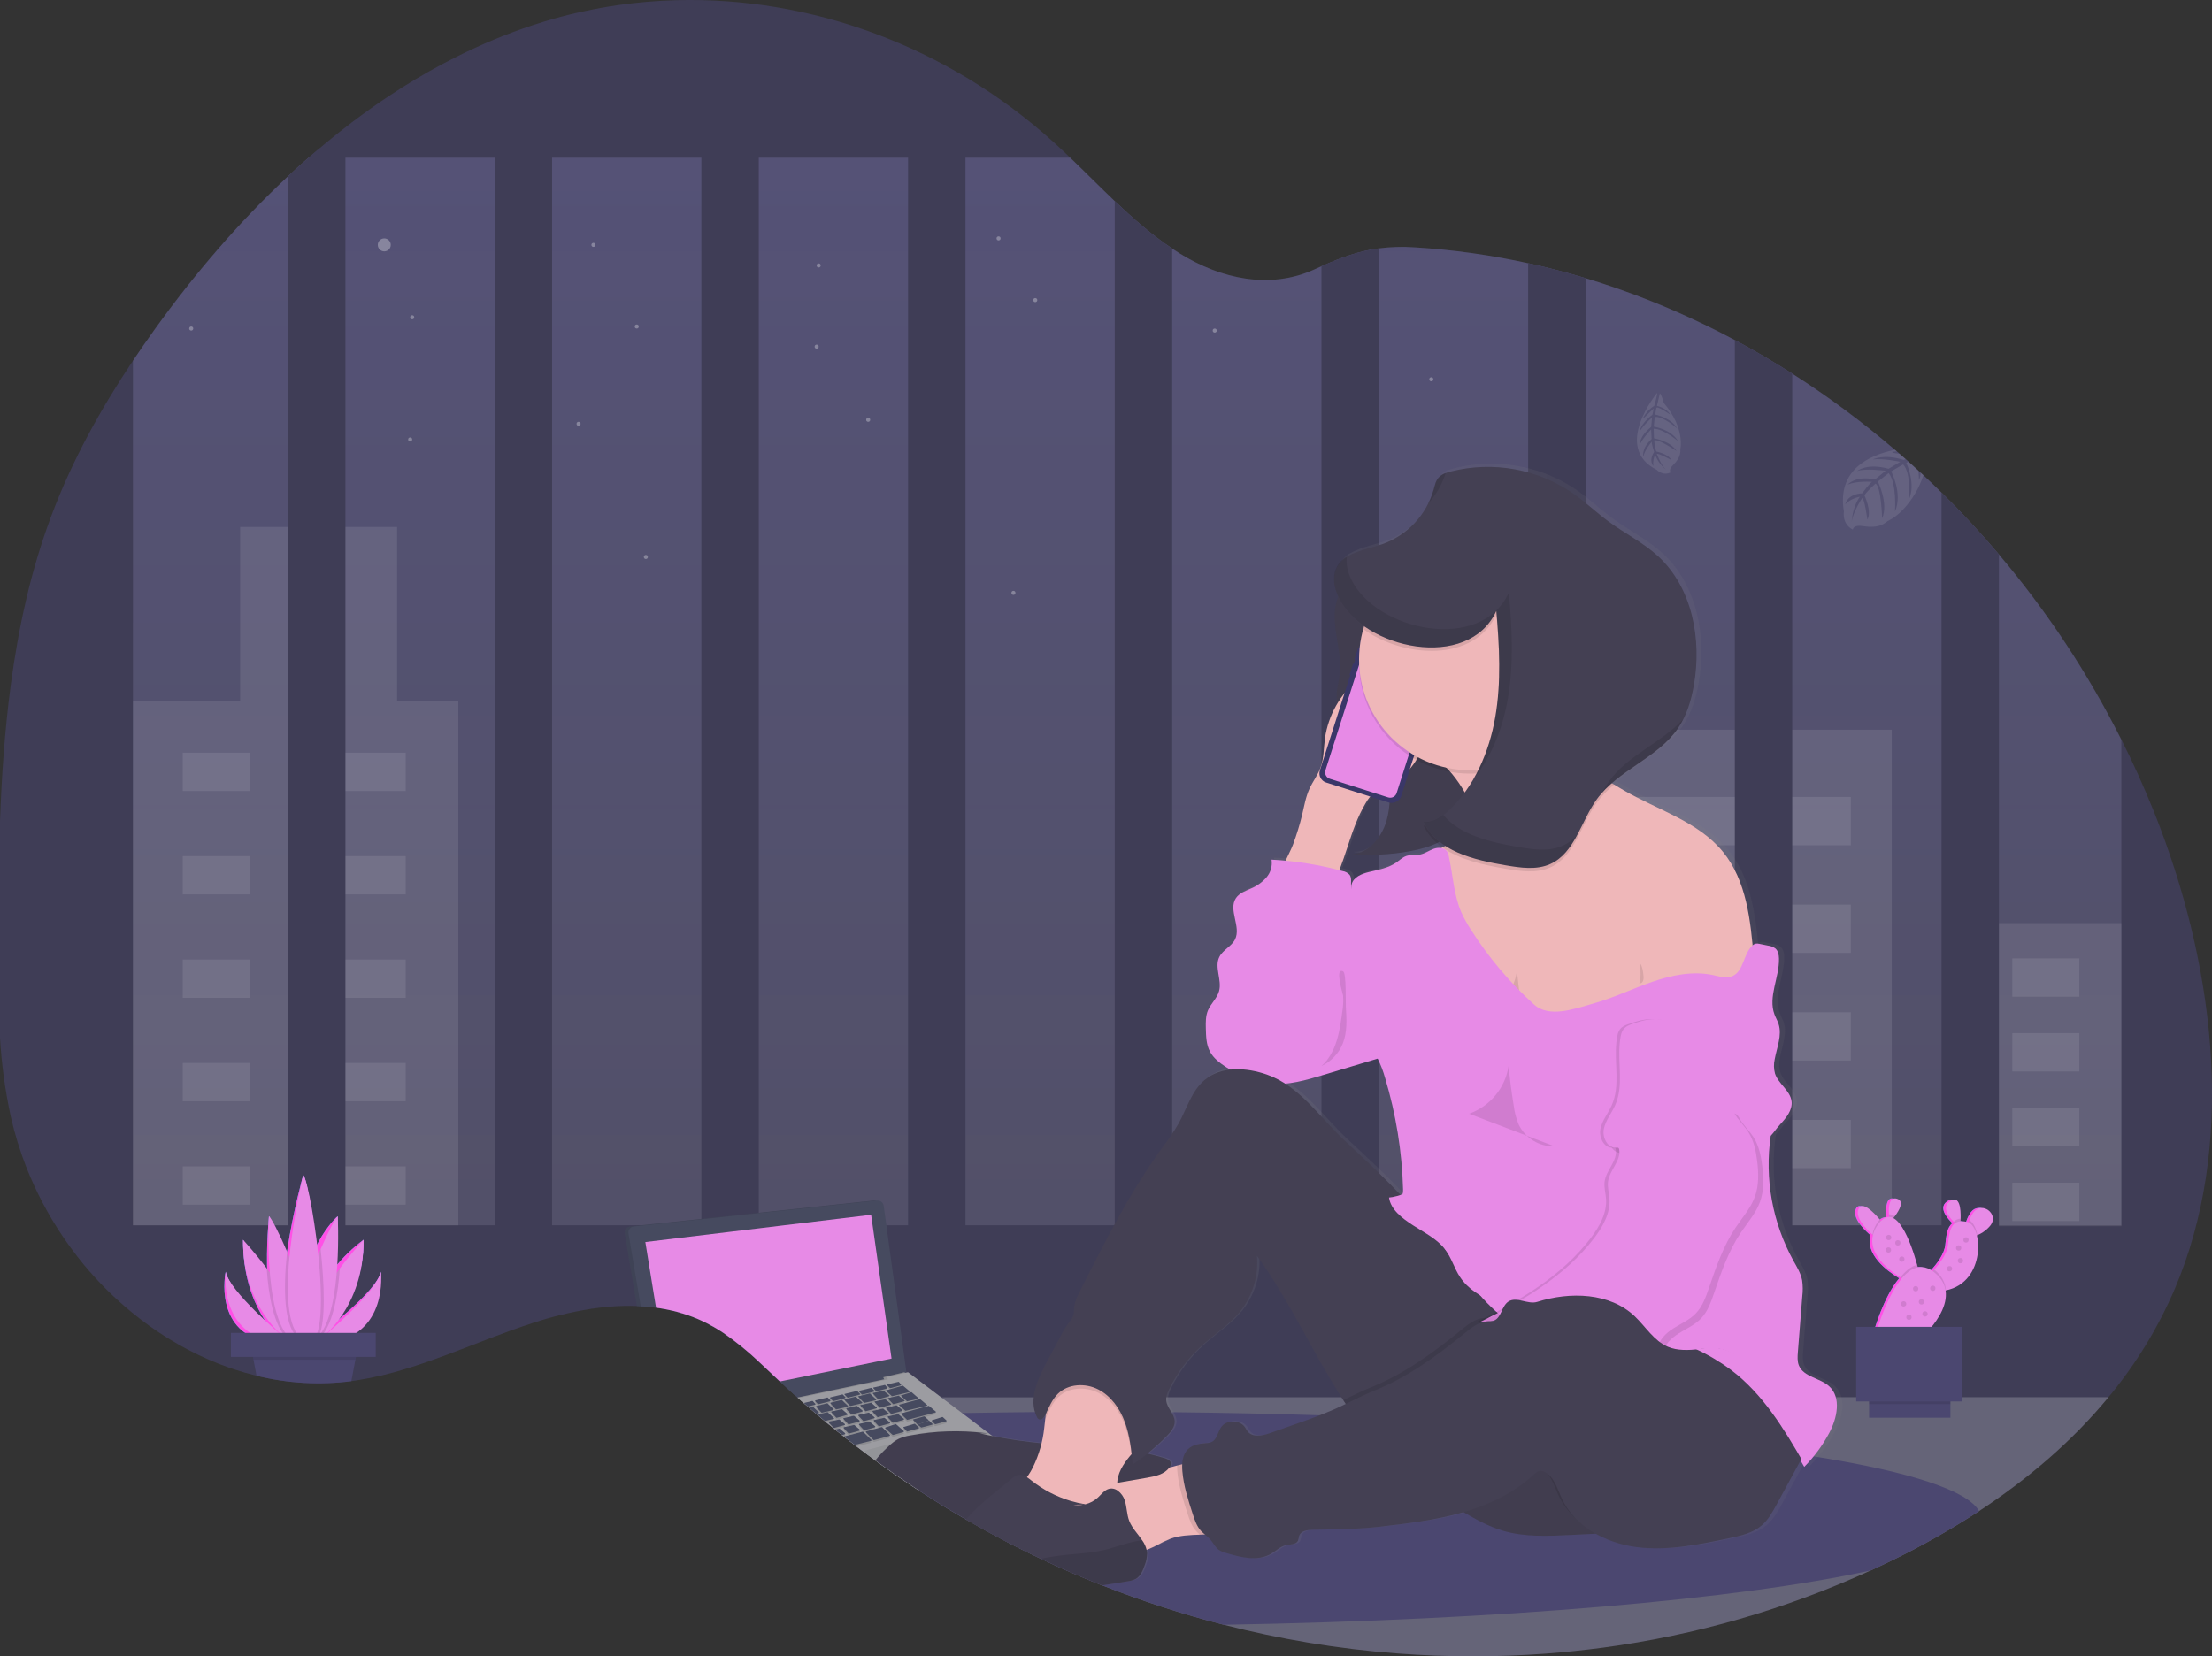 <?xml version="1.0" encoding="UTF-8"?><svg id="a" xmlns="http://www.w3.org/2000/svg" xmlns:xlink="http://www.w3.org/1999/xlink" viewBox="0 0 1159.02 868.05"><rect x="0" y="0" width="1159.02" height="868.05" fill="#333333" stroke="none"/><defs><style>.e{fill:#3f3d56;}.f{fill:#444053;}.g{fill:url(#c);}.h{fill:#464a5f;}.i{opacity:.3;}.i,.j,.k,.l,.m,.n{isolation:isolate;}.i,.j,.n{fill:#fff;}.o{fill:#e6e8ec;}.j,.k,.p,.m{opacity:.1;}.k{fill:url(#b);}.q{fill:#3a3768;}.r{fill:#9c9ca1;}.s{fill:#efb7b9;}.t{fill:#4b4770;}.l{opacity:.05;}.u{fill:#e78ae6;}.v{fill:url(#d);}.w{fill:#939498;}.x{fill:#21bee7;}.y{fill:#ff50e6;}.n{opacity:.2;}</style><linearGradient id="b" x1="611.08" y1="211.81" x2="611.08" y2="771.33" gradientTransform="translate(-20.49 853.98) scale(1 -1)" gradientUnits="userSpaceOnUse"><stop offset="0" stop-color="#6c63ff" stop-opacity=".1"/><stop offset="1" stop-color="#6c63ff"/></linearGradient><linearGradient id="c" x1="728.31" y1="409.64" x2="729.95" y2="409.64" gradientTransform="translate(-20.49 853.98) scale(1 -1)" gradientUnits="userSpaceOnUse"><stop offset="0" stop-color="gray" stop-opacity=".25"/><stop offset=".54" stop-color="gray" stop-opacity=".12"/><stop offset="1" stop-color="gray" stop-opacity=".1"/></linearGradient><linearGradient id="d" x1="479.07" y1="317.09" x2="985.87" y2="317.09" gradientTransform="translate(-20.49 853.98) scale(1 -1)" gradientUnits="userSpaceOnUse"><stop offset="0" stop-color="gray" stop-opacity=".25"/><stop offset=".54" stop-color="gray" stop-opacity=".12"/><stop offset="1" stop-color="gray" stop-opacity=".1"/></linearGradient></defs><path class="e" d="M1139.39,675.79c-8.77,20.38-20.43,39.39-34.6,56.46-19.37,23.51-42.72,43.21-67.81,59.68-14.5,9.48-29.59,18.04-45.17,25.63-3.85,1.88-7.72,3.72-11.6,5.48-44.52,20.35-91.82,33.99-140.34,40.47-10.04,1.33-20.1,2.38-30.18,3.14-12.67,.93-25.33,1.4-38,1.4s-26.28-.5-39.42-1.5c-15.49-1.16-30.94-3.03-46.35-5.6-15-2.5-29.9-5.64-44.69-9.43-21.65-5.55-42.93-12.46-63.72-20.68h-.1c-10.8-4.27-21.47-8.9-32-13.9-4.86-2.29-9.67-4.65-14.47-7.1l-3.87-2c-7.06-3.68-14.06-7.52-21-11.53-5.73-3.3-11.4-6.72-17-10.27-2.5-1.58-5-3.18-7.49-4.81-.21-.12-.4-.25-.61-.39-.84-.55-1.69-1.1-2.53-1.67l-.71-.47c-6.45-4.28-12.82-8.71-19.1-13.3l-.09-.07c-1.92-1.41-3.84-2.84-5.76-4.27-.24-.17-.47-.35-.71-.54-1.1-.81-2.18-1.64-3.27-2.48l-1-.73c-1.57-1.2-3.12-2.43-4.68-3.67-.32-.23-.63-.47-.93-.73h0c-.31-.23-.61-.47-.92-.72-.89-.7-1.78-1.41-2.66-2.13l-.95-.76-.06-.05-3.39-2.77c-.37-.29-.72-.59-1.09-.89l-.91-.76c-1-.81-2-1.63-2.92-2.45l-.12-.09-.6-.51-.31-.26c-.2-.17-.39-.34-.6-.5-1-.87-2-1.73-3-2.61-.16-.12-.31-.26-.47-.39l-.42-.37-.08-.06-.37-.34-1.24-1.07-.88-.77-1.61-1.41c-.47-.41-.94-.82-1.4-1.24l-.37-.33-.13-.11-.91-.82-.37-.32c-1.16-1.04-2.32-2.1-3.48-3.17-.95-.85-1.88-1.72-2.82-2.6l-1.49-1.4-.38-.35c-3.51-3.29-7-6.65-10.53-9.92-5.83-5.53-12.07-10.6-18.68-15.17-.44-.3-.88-.59-1.33-.87-1.22-.8-2.46-1.55-3.71-2.26-2.57-1.48-5.22-2.81-7.94-4-7.13-3.04-14.63-5.09-22.31-6.1-2.67-.37-5.33-.62-8-.77l-2-.1c-2.37-.09-4.74-.1-7.12-.05s-4.51,.17-6.76,.35h0c-3.16,.24-6.33,.61-9.48,1.08-.4,0-.78,.11-1.17,.18-10.11,1.62-20.07,4.04-29.79,7.24-15.07,4.87-29.89,11-44.79,16.57h0c-6.34,2.37-12.67,4.63-19.07,6.65l-1.41,.44c-9.05,2.89-18.31,5.09-27.7,6.57-.76,.12-1.52,.22-2.29,.32-16.61,2.16-33.47,1.2-49.73-2.81-3.85-.93-7.67-2.02-11.45-3.27l-.71-.23c-.46-.14-.89-.29-1.33-.44-.6-.21-1.21-.41-1.8-.64-3-1.07-6-2.26-9-3.54-.62-.25-1.22-.51-1.81-.78-2.86-1.27-5.68-2.61-8.47-4.07-.61-.3-1.22-.62-1.81-.92-2.87-1.53-5.69-3.13-8.47-4.83-1-.58-2-1.19-3-1.82-2.95-1.87-5.84-3.83-8.67-5.86-3-2.17-5.93-4.43-8.8-6.78-1.34-1.08-2.65-2.18-3.94-3.32-7.57-6.56-14.6-13.72-21-21.42-.36-.41-.7-.82-1-1.23-1.72-2.11-3.41-4.26-5-6.45l-1.8-2.4c-1.93-2.67-3.8-5.41-5.61-8.23-.27-.39-.53-.81-.78-1.22-7.47-11.74-13.6-24.29-18.26-37.4-.15-.4-.29-.82-.42-1.23-1.47-4.2-2.78-8.47-3.95-12.82-.48-1.82-.95-3.66-1.36-5.5-.14-.54-.27-1.1-.39-1.63-2.92-13.55-4.8-27.3-5.6-41.13v-113.47c.86-23.75,2.47-47.43,5.55-70.72,0-.3,.07-.62,.11-.91,2-14.82,4.56-29.48,7.91-43.91,3.46-15.11,7.91-29.97,13.32-44.5,10.91-29.13,25.89-56.08,42.78-81.33,3.75-5.6,7.59-11.12,11.5-16.56,20.83-29,44.16-56.21,69.73-80.06,3.55-3.33,7.14-6.58,10.77-9.74,1.55-1.36,3.1-2.69,4.66-4,1.23-1,2.45-2.09,3.69-3.11,4.75-3.97,9.58-7.82,14.49-11.53,.75-.57,1.51-1.13,2.26-1.68s1.58-1.19,2.37-1.76h0c1.62-1.19,3.24-2.37,4.89-3.54l1.84-1.3,3.5-2.43,1.05-.7c.61-.43,1.23-.85,1.87-1.26s1.22-.83,1.85-1.23c2.17-1.45,4.35-2.86,6.55-4.25,9.4-5.95,19.1-11.41,29.05-16.37,2.91-1.47,5.86-2.88,8.82-4.24,13.34-6.16,27.13-11.29,41.25-15.34,5.2-1.49,10.43-2.79,15.7-3.9,6.19-1.36,12.44-2.49,18.7-3.38,9.96-1.41,19.99-2.26,30.05-2.53,70.67-1.95,142,24.12,197.43,74.08,3.07,2.77,6.09,5.61,9.08,8.48,7.83,7.5,15.49,15.26,23.34,22.74,9.55,9.08,19.37,17.72,30.09,24.86,1.37,.91,2.76,1.8,4.17,2.68,21.58,13.29,47,18.79,70.14,8.33l3.9-1.74c10.91-4.8,19.82-8,30.09-9.37,6.34-.8,12.75-.97,19.13-.51,19.88,1.22,39.63,4,59.08,8.29,10.11,2.21,20.14,4.82,30.09,7.83,13.91,4.21,27.6,9.14,41,14.76,1.69,.7,3.38,1.43,5.06,2.15,10.87,4.72,21.57,9.89,32.12,15.52,10.21,5.45,20.24,11.32,30.09,17.6,18.86,12,36.84,25.35,53.8,39.92,.32,.26,.63,.54,1,.83,.51,.42,1,.86,1.53,1.32,1,.88,2.08,1.8,3.1,2.71l1.57,1.39c1.74,1.55,3.47,3.12,5.19,4.72,.4,.34,.79,.71,1.18,1.08s.95,.86,1.41,1.31c3.21,2.98,6.38,6.01,9.49,9.09,10.46,10.29,20.49,21.11,30.08,32.44,25.16,29.71,46.7,62.31,64.17,97.1,6,11.92,11.53,24.15,16.6,36.7,1.29,3.18,2.54,6.4,3.75,9.63,28.99,76.81,39.46,166.86,7.45,241.75Z"/><path class="j" d="M1111.51,387.68v254.49H69.67V189.01c3.75-5.6,7.59-11.12,11.5-16.56,20.83-29,44.16-56.21,69.73-80.06,3.55-3.33,7.14-6.58,10.77-9.74h399.08c7.83,7.5,15.49,15.26,23.34,22.74,9.55,9.08,19.37,17.72,30.09,24.86,1.37,.91,2.76,1.8,4.17,2.68,21.58,13.29,47,18.79,70.14,8.33l3.9-1.74c10.91-4.8,19.82-8,30.09-9.37,6.34-.8,12.75-.97,19.13-.51,19.88,1.22,39.63,4,59.08,8.29,10.11,2.21,20.14,4.82,30.09,7.83,13.91,4.21,27.6,9.14,41,14.76,1.69,.7,3.38,1.43,5.06,2.15,10.87,4.72,21.57,9.89,32.12,15.52,10.21,5.45,20.24,11.32,30.09,17.6,18.86,12,36.84,25.35,53.8,39.92,.32,.26,.63,.54,1,.83,.51,.42,1,.86,1.53,1.32,1,.88,2.08,1.8,3.1,2.71l1.57,1.39c1.74,1.55,3.47,3.12,5.19,4.72,.4,.34,.79,.71,1.18,1.08s.95,.86,1.41,1.31c3.21,2.98,6.38,6.01,9.49,9.09,10.46,10.29,20.49,21.11,30.08,32.44,25.13,29.71,46.65,62.3,64.11,97.08Z"/><path class="k" d="M1111.51,387.68v254.49H69.67V189.01c3.75-5.6,7.59-11.12,11.5-16.56,20.83-29,44.16-56.21,69.73-80.06,3.55-3.33,7.14-6.58,10.77-9.74h399.08c7.83,7.5,15.49,15.26,23.34,22.74,9.55,9.08,19.37,17.72,30.09,24.86,1.37,.91,2.76,1.8,4.17,2.68,21.58,13.29,47,18.79,70.14,8.33l3.9-1.74c10.91-4.8,19.82-8,30.09-9.37,6.34-.8,12.75-.97,19.13-.51,19.88,1.22,39.63,4,59.08,8.29,10.11,2.21,20.14,4.82,30.09,7.83,13.91,4.21,27.6,9.14,41,14.76,1.69,.7,3.38,1.43,5.06,2.15,10.87,4.72,21.57,9.89,32.12,15.52,10.21,5.45,20.24,11.32,30.09,17.6,18.86,12,36.84,25.35,53.8,39.92,.32,.26,.63,.54,1,.83,.51,.42,1,.86,1.53,1.32,1,.88,2.08,1.8,3.1,2.71l1.57,1.39c1.74,1.55,3.47,3.12,5.19,4.72,.4,.34,.79,.71,1.18,1.08s.95,.86,1.41,1.31c3.21,2.98,6.38,6.01,9.49,9.09,10.46,10.29,20.49,21.11,30.08,32.44,25.13,29.71,46.65,62.3,64.11,97.08Z"/><rect class="j" x="1032.34" y="483.83" width="79.22" height="158.8"/><polygon class="j" points="208.06 367.42 208.06 276.17 125.83 276.17 125.83 367.42 69.68 367.42 69.68 642.18 240.15 642.18 240.15 367.42 208.06 367.42"/><path class="e" d="M614.18,130.23V645.55h-30.09V105.37c9.55,9.08,19.42,17.72,30.09,24.86Z"/><path class="e" d="M692.39,139.5c10.91-4.8,19.82-8,30.09-9.37V645.55h-30.09V139.5Z"/><path class="e" d="M800.69,137.91c10.11,2.21,20.14,4.82,30.09,7.83v499.81h-30.09V137.91Z"/><rect class="j" x="95.75" y="394.5" width="35.1" height="20.06"/><rect class="j" x="177.47" y="394.5" width="35.1" height="20.06"/><rect class="j" x="1054.4" y="502.3" width="35.1" height="20.06"/><rect class="j" x="1054.4" y="541.48" width="35.1" height="20.06"/><rect class="j" x="1054.4" y="580.67" width="35.1" height="20.06"/><rect class="j" x="1054.4" y="619.86" width="35.1" height="20.06"/><rect class="j" x="95.75" y="448.69" width="35.1" height="20.06"/><rect class="j" x="177.47" y="448.69" width="35.1" height="20.06"/><rect class="j" x="95.75" y="502.89" width="35.1" height="20.06"/><rect class="j" x="177.47" y="502.89" width="35.1" height="20.06"/><rect class="j" x="95.75" y="557.09" width="35.1" height="20.06"/><rect class="j" x="177.47" y="557.09" width="35.1" height="20.06"/><rect class="j" x="95.75" y="611.29" width="35.1" height="20.06"/><rect class="j" x="177.47" y="611.29" width="35.1" height="20.06"/><path class="e" d="M180.99,78.62V645.55h-30.09V92.37c3.55-3.33,7.14-6.58,10.77-9.74,1.55-1.36,3.1-2.69,4.66-4h14.66Z"/><rect class="j" x="830.78" y="382.46" width="160.44" height="259.72"/><rect class="j" x="852.23" y="417.7" width="117.55" height="25.29"/><rect class="j" x="852.23" y="474.11" width="117.55" height="25.29"/><rect class="j" x="852.23" y="530.51" width="117.55" height="25.29"/><rect class="j" x="852.23" y="586.92" width="117.55" height="25.29"/><path class="e" d="M908.99,178.17c10.21,5.45,20.24,11.32,30.09,17.6v449.78h-30.09V178.17Z"/><path class="e" d="M1017.3,258.14c10.46,10.29,20.49,21.11,30.08,32.44v355h-30.08V258.14Z"/><circle class="i" cx="201.35" cy="128.33" r="3.4"/><circle class="i" cx="215.98" cy="166.26" r="1.06"/><circle class="i" cx="427.9" cy="181.66" r="1.06"/><circle class="i" cx="523.22" cy="124.92" r="1.06"/><circle class="i" cx="333.64" cy="171.11" r="1.06"/><circle class="i" cx="100.19" cy="172.17" r="1.06"/><circle class="i" cx="428.96" cy="139.1" r="1.06"/><circle class="i" cx="542.44" cy="157.26" r="1.06"/><circle class="i" cx="338.41" cy="291.9" r="1.06"/><circle class="i" cx="310.94" cy="128.33" r="1.06"/><circle class="i" cx="214.92" cy="230.3" r="1.06"/><circle class="i" cx="303.16" cy="222.1" r="1.06"/><circle class="i" cx="454.9" cy="219.99" r="1.06"/><circle class="i" cx="749.95" cy="198.76" r="1.06"/><circle class="i" cx="636.47" cy="173.23" r="1.06"/><circle class="i" cx="852.23" cy="294.02" r="1.06"/><circle class="i" cx="531.01" cy="310.71" r="1.06"/><path class="n" d="M1104.79,732.25c-19.37,23.51-42.72,43.21-67.81,59.68-14.5,9.48-29.59,18.04-45.17,25.63-3.85,1.88-7.72,3.72-11.6,5.48-44.52,20.35-91.82,33.99-140.34,40.47-10.04,1.33-20.1,2.38-30.18,3.14-12.67,.93-25.33,1.4-38,1.4s-26.28-.5-39.42-1.5c-15.49-1.16-30.94-3.03-46.35-5.6-15-2.5-29.9-5.64-44.69-9.43-21.65-5.55-42.93-12.46-63.72-20.68h-.1c-10.8-4.27-21.47-8.9-32-13.9-4.86-2.29-9.67-4.65-14.47-7.1l-3.87-2c-7.06-3.68-14.06-7.52-21-11.53-5.73-3.3-11.4-6.72-17-10.27-2.5-1.58-5-3.18-7.49-4.81-.21-.12-.4-.25-.61-.39-.84-.55-1.69-1.1-2.53-1.67l-.71-.47c-6.45-4.28-12.82-8.71-19.1-13.3l-.09-.07c-1.92-1.41-3.84-2.84-5.76-4.27-.24-.17-.47-.35-.71-.54-1.1-.81-2.18-1.64-3.27-2.48l-1-.73c-1.57-1.2-3.12-2.43-4.68-3.67-.32-.23-.63-.47-.93-.73h0c-.31-.23-.61-.47-.92-.72-.89-.7-1.78-1.41-2.66-2.13l-.95-.76-.06-.05-3.39-2.77c-.37-.29-.72-.59-1.09-.89l-.91-.76c-1-.81-2-1.63-2.92-2.45l-.12-.09-.6-.51-.31-.26c-.2-.17-.39-.34-.6-.5-1-.87-2-1.73-3-2.61-.16-.12-.31-.26-.47-.39l-.42-.37-.08-.06-.37-.34-1.24-1.07-.88-.77-1.61-1.41c-.47-.41-.94-.82-1.4-1.24l-.37-.33-.13-.11,687.1-.07Z"/><path class="t" d="M1036.98,791.93c-14.5,9.48-29.59,18.04-45.17,25.63-3.85,1.88-7.72,3.72-11.6,5.48-68.8,15.11-192.9,26-339,28.48-21.65-5.55-42.92-12.46-63.7-20.68h-.1c-10.8-4.27-21.47-8.9-32-13.9-4.86-2.29-9.67-4.65-14.47-7.1l-3.87-2c-7.06-3.68-14.06-7.52-21-11.53-5.73-3.3-11.4-6.72-17-10.27-2.5-1.58-5-3.18-7.49-4.81-.21-.12-.4-.25-.61-.39-.84-.55-1.69-1.1-2.53-1.67l-.71-.47c-6.45-4.28-12.82-8.71-19.1-13.3l-.09-.07c-1.92-1.41-3.84-2.84-5.76-4.27-.24-.17-.47-.35-.71-.54-1.1-.81-2.18-1.64-3.27-2.48l-1-.73c-1.57-1.2-3.12-2.43-4.68-3.67-.32-.23-.63-.47-.93-.73h0c-.31-.23-.61-.47-.92-.72-.89-.7-1.78-1.41-2.66-2.13l-.95-.76-.06-.05-3.39-2.77c-.37-.29-.72-.59-1.09-.89l-.91-.76c-1-.81-2-1.63-2.92-2.45,1.81-.07,3.63-.15,5.46-.21l1-.05h1.51l5.79-.2h2.46l3.27-.12h1c1.59-.07,3.18-.12,4.79-.17h3.85c2.15-.08,4.3-.14,6.46-.21h1.12l5-.14h1.06l3.38-.1h0l13.91-.34h.52l11.67-.25h1.89c12.75-.24,25.67-.42,38.74-.53h7.4c8.62-.07,17.29-.1,26-.1h11.1c5.51,0,11,0,16.46,.09,3.46,0,6.89,0,10.33,.07h1.12c26.79,.28,52.94,.83,78.23,1.64h.63c5.28,.16,10.53,.34,15.72,.54,53,1.94,102,5,145.14,9,32.46,3,61.59,6.49,86.56,10.41,.36,0,.7,.1,1.05,.17l3.34,.52,1.84,.31c1.15,.18,2.28,.37,3.41,.57,.8,.12,1.61,.26,2.4,.4,47.98,7.73,78.22,17.58,84.08,28.25Z"/><path class="j" d="M1007.81,249.01c-2.17,6.71-5.8,12.86-10.63,18-2.32,2.53-5.08,4.6-8.16,6.11-1.96,1.7-4.41,2.71-7,2.9-1.92,.14-3.85,.04-5.75-.28-5.33-.92-5.43,1.82-5.43,1.82-5.93-3-4.7-9.53-4.7-9.53-3.6-21.4,12.51-29.38,26.77-32.31,.32,.26,.63,.54,1,.83-.85,.02-1.7,.12-2.54,.28,0,0,.09,.54,2,.74,.46,0,1.19,.16,2,.3,1,.88,2.08,1.8,3.1,2.71l-1,.45c-10.5-3.3-16.15-.26-16.15-.26,5.36-.69,14.35,1.24,14.35,1.24l-6.12,3.67c-11.38-3.21-16.53,1.19-16.53,1.19,4.47-1.6,15-.15,15-.15l-5.63,4.58c-10.05-2.29-14.33,2.71-14.33,2.71,4.86-2.16,12.87-1.48,12.87-1.48-1.1,.34-5.19,6-5.19,6-8.07,.46-8.83,5.73-8.83,5.73,2.79-3.11,7.6-3.94,7.6-3.94-4.06,5.68-4.28,13.28-4.28,13.28,.52-5.11,5.47-12.56,5.47-12.56,1.24,.06,2.75,11.3,2.75,11.3,2.44-4.37-1.51-12.66-1.51-12.66,.76-1.81,5.74-6.21,5.74-6.21,3,1.28,3.49,18.16,3.49,18.16,3.51-7.83-2.25-19.26-2.25-19.26l5.7-4.45c4.36,5.66,3.29,20.16,3.29,20.16,4.16-9.46-2-21.05-2-21.05l6.28-3.66c4.43,4.74,2.93,18.55,2.93,18.55,4-8.15-1.28-19.37-1.28-19.37l1.16-.58c1.74,1.55,3.47,3.12,5.19,4.72,.24,2.56,.29,4.92,.29,4.92,.53-1.21,.83-2.52,.89-3.84,.51,.4,.98,.83,1.44,1.24Z"/><path class="j" d="M868.25,205.92s-23.64,28.55-.13,40.34c0,0,3.18,3.4,7.31,1.27,0,0-1.51-1.18,1.22-3.81,.96-.94,1.81-1.99,2.53-3.13,.97-1.54,1.42-3.35,1.26-5.16h0s2.68-10.94-8.66-24.24c0,0-1.23-4.6-2.07-5.07l-1.53,6.61s4.9,.94,6.93,4.51c0,0-6.65-4.61-7.2-3.53-.12,.22-.66,3.54-.66,3.54,0,0,8.5,1.67,11.47,7.27,0,0-7.18-6.56-11.69-6l-.52,5.06s9.07,1.32,12.7,7.58c0,0-7.75-6.6-12.74-6.46l.16,5s8.82,1.46,11.8,6.68c0,0-9.72-6.71-11.69-5.53,0,0,.42,4.62,1.13,5.8,0,0,6.31,1.2,7.77,4.38,0,0-7-3.79-7.51-3.12,0,0,2.16,5.88,4.83,8.28-2.56-2.09-4.54-4.81-5.73-7.89-.88,1.84-1.2,3.89-.92,5.91,0,0-2.65-2.61,.41-7.35,0,0-1.5-4.65-1.24-5.41,0,0-3.68,4.25-4.47,7.88,0,0-1-4.47,4.39-9.21l-.27-5.07s-5.17,5.35-6.12,8.54c0,0-.36-4.72,6.15-9.83l.46-5s-4.8,4.28-6.62,7.59c0,0,.61-4.45,6.81-9l.7-3.28s-3.45,3.19-4.36,4.19-1.26,.84-1.26,.84c1.33-2.64,3.37-4.86,5.89-6.41,0,0,1.87-6.62,1.47-6.77Z"/><path class="x" d="M118.25,666.52s-7.14,33.26,24.65,37.21l2-3.7s-24.67-23.16-26.65-33.51Z"/><path class="x" d="M154.98,699.78l-7.4,1.57-.74,.16s-19.72-16-19.47-51.75c2.64,5.26,5.8,10.25,9.42,14.9,7.82,10.35,16.72,24.15,18.19,35.12Z"/><path class="x" d="M157.51,703.21c-1.19,.77-2.66,.96-4,.52-19-4.44-12.57-66.28-12.57-66.28,1.05,.48,2.2,8.35,6.56,18.51,7.65,17.84,16.07,42.77,10.01,47.25Z"/><path class="x" d="M199.57,666.52s1.23,33.26-30.55,37.21l-2-3.7s30.58-23.16,32.55-33.51Z"/><path class="x" d="M190.51,649.76c.24,35.74-25.39,51.75-25.39,51.75l-.74-.16-7.39-1.57c1.47-11,10.37-24.78,18.17-35.12,4.43-5.63,9.59-10.64,15.35-14.9Z"/><path class="x" d="M164.22,700.01c-1.14,1.39-2.59,2.5-4.23,3.24h0c-.5,.22-1.02,.4-1.55,.52-4.67,1.09-6.3-2.28-6-8,.44-10.19,6.84-27.86,12.59-41.08,4.14-9.52,10.92-16.73,11.92-17.2-.05-.04-.33,48.11-12.73,62.52Z"/><path class="x" d="M158.91,615.76s-21.19,75.15-3,86.49,7.68-79.84,3-86.49Z"/><path class="y" d="M118.25,666.52s-7.14,33.26,24.65,37.21l2-3.7s-24.67-23.16-26.65-33.51Z"/><path class="y" d="M154.98,699.78l-7.4,1.57-.74,.16s-19.72-16-19.47-51.75c2.64,5.26,5.8,10.25,9.42,14.9,7.82,10.35,16.72,24.15,18.19,35.12Z"/><path class="y" d="M157.51,703.21c-1.19,.77-2.66,.96-4,.52-19-4.44-12.57-66.28-12.57-66.28,1.05,.48,2.2,8.35,6.56,18.51,7.65,17.84,16.07,42.77,10.01,47.25Z"/><path class="y" d="M199.57,666.52s1.23,33.26-30.55,37.21l-2-3.7s30.58-23.16,32.55-33.51Z"/><path class="y" d="M190.51,649.76c.24,35.74-25.39,51.75-25.39,51.75l-.74-.16-7.39-1.57c1.47-11,10.37-24.78,18.17-35.12,4.43-5.63,9.59-10.64,15.35-14.9Z"/><path class="y" d="M164.22,700.01c-1.14,1.39-2.59,2.5-4.23,3.24h0c-.5,.22-1.02,.4-1.55,.52-4.67,1.09-6.3-2.28-6-8,.44-10.19,6.84-27.86,12.59-41.08,4.14-9.52,10.92-16.73,11.92-17.2-.05-.04-.33,48.11-12.73,62.52Z"/><path class="y" d="M158.91,615.76s-21.19,75.15-3,86.49,7.68-79.84,3-86.49Z"/><path class="u" d="M118.25,666.52s-4.18,33.26,27.6,37.21l2-3.7s-27.62-23.16-29.6-33.51Z"/><path class="u" d="M157.93,699.78l-7.42,1.57-.74,.16s-22.68-16-22.43-51.75c0,0,5.81,6.23,12.38,14.9,7.85,10.35,16.73,24.15,18.21,35.12Z"/><path class="m" d="M157.93,699.78l-7.42,1.57c-7-6.16-9.79-22.21-10.79-36.69,7.85,10.35,16.73,24.15,18.21,35.12Z"/><path class="u" d="M160.43,703.21c-1.19,.77-2.66,.96-4,.52-19-4.44-15.52-66.28-15.52-66.28,1.05,.48,5.16,8.35,9.52,18.51,7.68,17.84,16.08,42.77,10,47.25Z"/><path class="u" d="M199.57,666.52s4.19,33.26-27.6,37.21l-2-3.7s27.63-23.16,29.6-33.51Z"/><path class="u" d="M190.51,649.76c.24,35.74-22.43,51.75-22.43,51.75l-.74-.16-7.39-1.57c1.46-11,10.36-24.78,18.17-35.12,6.53-8.65,12.39-14.9,12.39-14.9Z"/><path class="m" d="M178.07,664.66c-.95,13.5-3.42,28.36-9.42,35.31-.42,.49-.87,.96-1.36,1.38l-7.39-1.57c1.46-10.97,10.36-24.77,18.17-35.12Z"/><path class="u" d="M167.17,700.01c-1.14,1.39-2.59,2.5-4.23,3.24h0c-.5,.22-1.02,.4-1.55,.52-4.68,1.09-6.3-2.28-6-8,.45-10.19,6.85-27.86,12.6-41.08,4.14-9.52,8-16.73,9-17.2-.09-.04,2.59,48.11-9.82,62.52Z"/><path class="m" d="M160.43,703.21c-1.08-.02-2.12-.37-3-1-8.93-5.56-9.11-26.44-7-46.29,7.68,17.88,16.08,42.81,10,47.29Z"/><path class="m" d="M167.17,700.01c-1,2.22-2.41,3.4-4.23,3.24h0c-.91-.14-1.78-.48-2.54-1-2.3-1.6-4.05-3.88-5-6.52,.45-10.19,6.85-27.86,12.6-41.08,2,18.36,2.68,37.79-.83,45.36Z"/><path class="u" d="M158.91,615.76s-18.23,75.15,0,86.49,4.68-79.84,0-86.49Z"/><path class="t" d="M187.51,705.95l-1,5.17-.28,1.47-2.14,11.26c-16.59,2.14-33.43,1.17-49.66-2.84l-1.61-8.42-.27-1.47-1-5.17h55.96Z"/><polygon class="m" points="187.5 705.95 186.23 712.6 132.83 712.6 131.56 705.95 187.5 705.95"/><rect class="t" x="120.97" y="698.56" width="75.9" height="12.57"/><path class="x" d="M1032.7,635.3c-.93,1.28-1.67,2.69-2.21,4.18-.14,.36-.27,.78-.41,1.18-.25-.12-.5-.21-.77-.27-1.13-.29-2.3-.39-3.47-.3,0-.45,.05-.92,.07-1.42,.14-5.13-.46-12.28-5.35-9.25-4.7,2.91-1.35,7.76,1.68,10.9,.26,.27,.52,.52,.77,.76-2.75,2-3.28,6.55-3.74,11.33s-4.51,10-7.2,13l-.76,.82c-2.2-1.76-5.05-2.49-7.83-2-.11-.42-.23-.86-.36-1.32-2.18-7.86-6.7-21.49-12.47-24.48,.24-.3,.5-.62,.76-1,2.45-3.21,5.21-8,1.13-9.19s-4.44,4.14-4.22,8.14c0,.5,.08,1,.12,1.42-1.65,.08-3.2,.84-4.27,2.09-.19-.24-.4-.49-.62-.75-3.31-3.91-9.37-10.08-11.21-5.41-1.71,4.36,3.63,10,7.38,13.3l.24,.2c-2.52,10.23,8.48,18.57,14.4,22.21l.77,.47c-8.17,9.63-13.22,27.68-13.22,27.68l22.88,4.08s15.17-13.09,13.23-25.38h.16c15.16-3,18.6-19.2,16.24-28.8l.27-.11c2.75-1.14,5.16-2.97,7-5.31,4.26-5.9-4.63-12.55-8.99-6.77Z"/><path class="y" d="M1032.7,635.3c-.93,1.28-1.67,2.69-2.21,4.18-.14,.36-.27,.78-.41,1.18-.25-.12-.5-.21-.77-.27-1.13-.29-2.3-.39-3.47-.3,0-.45,.05-.92,.07-1.42,.14-5.13-.46-12.28-5.35-9.25-4.7,2.91-1.35,7.76,1.68,10.9,.26,.27,.52,.52,.77,.76-2.75,2-3.28,6.55-3.74,11.33s-4.51,10-7.2,13l-.76,.82c-2.2-1.76-5.05-2.49-7.83-2-.11-.42-.23-.86-.36-1.32-2.18-7.86-6.7-21.49-12.47-24.48,.24-.3,.5-.62,.76-1,2.45-3.21,5.21-8,1.13-9.19s-4.44,4.14-4.22,8.14c0,.5,.08,1,.12,1.42-1.65,.08-3.2,.84-4.27,2.09-.19-.24-.4-.49-.62-.75-3.31-3.91-9.37-10.08-11.21-5.41-1.71,4.36,3.63,10,7.38,13.3l.24,.2c-2.52,10.23,8.48,18.57,14.4,22.21l.77,.47c-8.17,9.63-13.22,27.68-13.22,27.68l22.88,4.08s15.17-13.09,13.23-25.38h.16c15.16-3,18.6-19.2,16.24-28.8l.27-.11c2.75-1.14,5.16-2.97,7-5.31,4.26-5.9-4.63-12.55-8.99-6.77Z"/><path class="u" d="M987.16,641.9l-2.67,7.83s-1.49-1.05-3.37-2.7c-3.75-3.28-9.09-8.94-7.38-13.3,1.84-4.67,7.9,1.5,11.21,5.41,1.33,1.56,2.21,2.76,2.21,2.76Z"/><path class="u" d="M992.81,637.43c-.82,1.07-1.69,2.09-2.61,3.07-.23-1.36-.38-2.74-.47-4.12-.23-4,.19-9.33,4.21-8.14s1.32,5.98-1.13,9.19Z"/><path class="u" d="M1027.31,638.67c-.09,2.57-.34,4.63-.34,4.63-1.18-.92-2.29-1.93-3.33-3-3-3.14-6.37-8-1.68-10.9,4.89-3.01,5.49,4.14,5.35,9.27Z"/><path class="u" d="M1043.11,642.01c-1.84,2.34-4.25,4.17-7,5.31-.76,.34-1.55,.62-2.35,.85l-3.15-4.42c.33-1.46,.76-2.9,1.3-4.3,.54-1.49,1.28-2.9,2.21-4.18,4.39-5.75,13.23,.9,8.99,6.74Z"/><path class="m" d="M984.95,639.14c1.33,1.56,2.21,2.76,2.21,2.76l-2.67,7.83s-1.49-1.05-3.37-2.7c.42-2.51,1.45-4.87,3-6.88,.28-.36,.56-.7,.83-1.01Z"/><path class="m" d="M992.81,637.43c-.82,1.07-1.69,2.09-2.61,3.07-.23-1.36-.38-2.74-.47-4.12,1.11,.02,2.19,.39,3.08,1.05Z"/><path class="u" d="M1005.96,668.52l-6.65,2.92s-1.46-.7-3.55-2c-7-4.3-21-15.13-11.62-27.89s17.28,10.13,20.38,21.32c.99,3.35,1.44,5.65,1.44,5.65Z"/><path class="m" d="M1023.64,640.32c.97-1,2.28-1.59,3.67-1.65-.09,2.57-.34,4.63-.34,4.63-1.17-.92-2.29-1.91-3.33-2.98Z"/><path class="m" d="M1036.09,647.35c-.76,.34-1.55,.62-2.35,.85l-3.15-4.42c.33-1.46,.76-2.9,1.3-4.3,2.03,1.19,3.53,4.14,4.2,7.87Z"/><path class="u" d="M1019.58,676.26l-1.12,.2c-22.3,3.39-7.36-8.64-7.36-8.64,0,0,1-.93,2.37-2.44,2.69-3,6.74-8.17,7.2-13,.7-7.23,1.51-14,10-12,8.42,1.97,10.02,31.63-11.09,35.88Z"/><rect class="t" x="979.35" y="731.79" width="42.61" height="11.21"/><path class="m" d="M1004.51,662.87c.94,3.35,1.44,5.65,1.44,5.65l-6.65,2.92s-1.46-.7-3.55-2c2.62-3.31,5.56-5.8,8.76-6.57Z"/><path class="m" d="M1019.58,676.26l-1.12,.2c-22.3,3.39-7.36-8.64-7.36-8.64,0,0,1-.93,2.37-2.44,4.16,3.33,5.88,7.09,6.11,10.88Z"/><path class="u" d="M983.31,697.59s12.49-44.71,30-30.94c17.51,13.77-7.12,35-7.12,35l-22.88-4.06Z"/><circle class="m" cx="989.62" cy="648.56" r="1.4"/><circle class="m" cx="989.5" cy="655.1" r="1.4"/><circle class="m" cx="1030.13" cy="649.85" r="1.4"/><circle class="m" cx="997.44" cy="683.35" r="1.4"/><circle class="m" cx="1027.21" cy="660.7" r="1.4"/><circle class="m" cx="1012.73" cy="675.18" r="1.4"/><circle class="m" cx="994.41" cy="651.37" r="1.4"/><circle class="m" cx="1026.27" cy="654.05" r="1.4"/><circle class="m" cx="1021.49" cy="664.91" r="1.4"/><circle class="m" cx="1006.78" cy="682.3" r="1.4"/><circle class="m" cx="1003.75" cy="675.41" r="1.4"/><circle class="m" cx="996.51" cy="659.89" r="1.4"/><rect class="m" x="979.35" y="731.79" width="42.61" height="4.09"/><rect class="t" x="972.58" y="695.37" width="55.68" height="39.11"/><circle class="m" cx="1008.65" cy="688.6" r="1.4"/><circle class="m" cx="1000.24" cy="690.35" r="1.4"/><rect class="e" x="367.5" y="78.62" width="30.08" height="566.93"/><rect class="e" x="259.2" y="78.62" width="30.08" height="566.93"/><rect class="e" x="475.8" y="78.62" width="30.08" height="566.93"/><path class="h" d="M471.86,722.84l-44.35,9.41-7.91,1.68c-.47-.41-.94-.82-1.4-1.24l-.37-.33-.13-.11-.91-.82-.37-.32c-1.16-1.04-2.32-2.1-3.48-3.17l54.57-12.08,2.54,4,.05,.1,.17,.27,.09,.13,1.5,2.48Z"/><path class="h" d="M473,719.27l-3,.62-53.62,11.22c-1.16-1.04-2.32-2.1-3.48-3.17-.95-.85-1.88-1.72-2.82-2.6l-1.46-1.33-.38-.35c-3.51-3.29-7-6.65-10.53-9.92-5.83-5.53-12.07-10.6-18.68-15.17-.44-.3-.88-.59-1.33-.87-1.22-.8-2.46-1.55-3.71-2.26-2.57-1.48-5.22-2.81-7.94-4-7.13-3.04-14.63-5.09-22.31-6.1-2.67-.37-5.33-.62-8-.77l-2-.1-6.4-38c-.29-1.74,.88-3.38,2.62-3.67,.06-.01,.13-.02,.19-.03l5.85-.63,31.51-3.33,30.08-3.21,60-6.39c.38-.05,.78-.02,1.15,.08,1.24,.33,2.16,1.38,2.33,2.65l1.4,10.23,10.53,77.1Z"/><path class="m" d="M473,719.27l-3,.62-53.62,11.22c-1.16-1.04-2.32-2.1-3.48-3.17-.95-.85-1.88-1.72-2.82-2.6l-1.46-1.33-.38-.35c-3.51-3.29-7-6.65-10.53-9.92-5.83-5.53-12.07-10.6-18.68-15.17-.44-.3-.88-.59-1.33-.87-1.22-.8-2.46-1.55-3.71-2.26-2.57-1.48-5.22-2.81-7.94-4-7.13-3.04-14.63-5.09-22.31-6.1-2.67-.37-5.33-.62-8-.77l-2-.1-6.4-38c-.29-1.74,.88-3.38,2.62-3.67,.06-.01,.13-.02,.19-.03l5.85-.63,31.51-3.33,30.08-3.21,60-6.39c.38-.05,.78-.02,1.15,.08,1.24,.33,2.16,1.38,2.33,2.65l1.4,10.23,10.53,77.1Z"/><path class="h" d="M474.94,719.27l-.73,.15-4,.84-7.42,1.55-46.06,9.62-.37-.32c-1.16-1.04-2.32-2.1-3.48-3.17-.95-.85-1.88-1.72-2.82-2.6l-1.44-1.33-.38-.35c-3.51-3.29-7-6.65-10.53-9.92-5.83-5.53-12.07-10.6-18.68-15.17-.44-.3-.88-.59-1.33-.87-1.22-.8-2.46-1.55-3.71-2.26-2.57-1.48-5.22-2.81-7.94-4-7.13-3.04-14.63-5.09-22.31-6.1-2.67-.37-5.33-.62-8-.77l-6.42-38.08c-.3-1.73,.87-3.37,2.6-3.67,.07-.01,.14-.02,.2-.03l5.85-.63,29.54-3.15,30.08-3.21,61.16-6.52,.79-.08c1.71-.18,3.26,1.03,3.49,2.73l1.4,10.23,10.51,77.11Z"/><path class="u" d="M467.15,712.01l-58.53,12-.38-.35c-3.51-3.29-7-6.65-10.53-9.92-5.83-5.53-12.07-10.6-18.68-15.17-.44-.3-.88-.59-1.33-.87-1.22-.8-2.46-1.55-3.71-2.26-2.57-1.48-5.22-2.81-7.94-4-7.13-3.04-14.63-5.09-22.31-6.1l-5.6-34.4,44.72-5.4,14.72-1.77,13.24-1.61,45.62-5.5,.78,5.5,9.93,69.85Z"/><path class="r" d="M525.05,768.01l-44.08,12.81c-.84-.55-1.69-1.1-2.53-1.67l-.71-.47c-6.45-4.28-12.82-8.71-19.1-13.3l-.09-.07c-1.92-1.41-3.84-2.84-5.76-4.27-.24-.17-.47-.35-.71-.54-1.1-.81-2.18-1.64-3.27-2.48l-1-.73c-1.57-1.2-3.12-2.43-4.68-3.67-.32-.23-.63-.47-.93-.73h0c-.31-.23-.61-.47-.92-.72-.89-.7-1.78-1.41-2.66-2.13l-.95-.76-.06-.05-3.39-2.77c-.37-.29-.72-.59-1.09-.89l-.91-.76c-1-.81-2-1.63-2.92-2.45l-.12-.09-.6-.51-.31-.26c-.2-.17-.39-.34-.6-.5-1-.87-2-1.73-3-2.61-.16-.12-.31-.26-.47-.39l-.42-.37-.08-.06-.37-.34-1.24-1.07-.88-.77-1.61-1.41c-.47-.41-.94-.82-1.4-1.24l-.37-.33,.54-.11,44.92-9.41-.44-1v-.11l7.29-1.71,3.74-.88,.41,.31h.05l16.89,12.8,10.44,7.9,13.85,10.52,.45,.33h0l.3,.22,.55,.41,.59,.45,9.22,7c2.24,1.61,2.76,4.73,1.15,6.98-.66,.93-1.62,1.6-2.72,1.9Z"/><path class="m" d="M525.05,768.01l-44.08,12.81c-.84-.55-1.69-1.1-2.53-1.67l-.71-.47c-6.45-4.28-12.82-8.71-19.1-13.3l-.09-.07c-1.92-1.41-3.84-2.84-5.76-4.27-.24-.17-.47-.35-.71-.54-1.1-.81-2.18-1.64-3.27-2.48l-1-.73c-1.57-1.2-3.12-2.43-4.68-3.67-.32-.23-.63-.47-.93-.73h0c-.31-.23-.61-.47-.92-.72-.89-.7-1.78-1.41-2.66-2.13l-.95-.76-.06-.05-3.39-2.77c-.37-.29-.72-.59-1.09-.89l-.91-.76c-1-.81-2-1.63-2.92-2.45l-.12-.09-.6-.51-.31-.26c-.2-.17-.39-.34-.6-.5-1-.87-2-1.73-3-2.61-.16-.12-.31-.26-.47-.39l-.42-.37-.08-.06-.37-.34-1.24-1.07-.88-.77-1.61-1.41c-.47-.41-.94-.82-1.4-1.24l-.37-.33,.54-.11,44.92-9.41-.44-1v-.11l7.29-1.71,3.74-.88,.41,.31h.05l16.89,12.8,10.44,7.9,13.85,10.52,.45,.33h0l.3,.22,.55,.41,.59,.45,9.22,7c2.24,1.61,2.76,4.73,1.15,6.98-.66,.93-1.62,1.6-2.72,1.9Z"/><path class="r" d="M527.01,768.01l-45.43,13.2c-.21-.12-.4-.25-.61-.39-.84-.55-1.69-1.1-2.53-1.67l-.71-.47c-6.45-4.28-12.82-8.71-19.1-13.3l-.09-.07c-1.92-1.41-3.84-2.84-5.76-4.27-.24-.17-.47-.35-.71-.54-1.1-.81-2.18-1.64-3.27-2.48l-1-.73c-1.57-1.2-3.12-2.43-4.68-3.67-.32-.23-.63-.47-.93-.73h0c-.31-.23-.61-.47-.92-.72-.89-.7-1.78-1.41-2.66-2.13l-.95-.76-.06-.05-3.39-2.77c-.37-.29-.72-.59-1.09-.89l-.91-.76c-1-.81-2-1.63-2.92-2.45l-.12-.09-.6-.51-.31-.26c-.2-.17-.39-.34-.6-.5-1-.87-2-1.73-3-2.61-.16-.12-.31-.26-.47-.39l-.42-.37-.08-.06-.37-.34-1.24-1.07-.88-.77-1.61-1.41c-.47-.41-.94-.82-1.4-1.24l2.12-.44,44.92-9.41-.48-1.14,5.6-1.31,3.94-.94,1.49-.34,17.34,13.14,10.39,7.81,14.37,10.9h0l1.6,1.22,.58,.44,8.52,6.45c2.25,1.6,2.77,4.73,1.17,6.97-.67,.93-1.63,1.61-2.74,1.92Z"/><path class="m" d="M487.39,775.8c.04,.39-.21,.75-.59,.86l-8.36,2.47-.71-.47c-6.45-4.28-12.82-8.71-19.1-13.3l-.09-.07c-1.92-1.41-3.84-2.84-5.76-4.27l13-3.38,.23-.06,.86-.22c.28-.07,.57,0,.78,.19l19.48,17.67c.17,.15,.26,.36,.26,.58Z"/><path class="w" d="M487.77,775.69l-.38,.11-9.66,2.86c-6.45-4.28-12.82-8.71-19.1-13.3l-.09-.07c-1.92-1.41-3.84-2.84-5.76-4.27-.24-.17-.47-.35-.71-.54l14.81-3.84,.3-.08,.67-.17c.27-.08,.56,0,.77,.19l19.48,17.67c.35,.32,.37,.86,.05,1.2-.1,.11-.23,.2-.38,.24Z"/><g class="p"><path d="M427.65,738.34l2.73,2.91c.08,.08,.2,.12,.31,.09l5.89-1.36c.18-.04,.29-.22,.24-.4-.01-.06-.05-.12-.09-.16l-3.09-2.91c-.08-.07-.19-.1-.3-.08l-5.53,1.37c-.18,.05-.28,.23-.23,.4,.01,.05,.04,.1,.07,.14Z"/><path d="M435.19,736.59l2.74,2.91c.08,.08,.2,.12,.31,.09l5.88-1.36c.17-.04,.28-.21,.25-.38-.01-.07-.05-.13-.1-.17l-3.08-2.91c-.08-.08-.19-.11-.3-.08l-5.54,1.37c-.17,.04-.28,.21-.24,.39,.01,.05,.04,.1,.08,.14Z"/><path d="M436.97,744.47c-.03,.11-.12,.19-.23,.21l-2.54,.59-1.09,.25-.91-.76c-1-.81-2-1.63-2.92-2.45l-.12-.09,4.34-1.08c.11-.03,.22,0,.3,.08l.94,.88,1.76,1.66,.39,.37c.1,.08,.13,.22,.08,.34Z"/><path d="M442.51,734.74l2.87,3c.06,.06,.15,.09,.23,.07l6.08-1.41c.13-.03,.21-.16,.18-.29-.01-.05-.04-.09-.07-.12l-3.29-2.98c-.06-.05-.14-.08-.22-.06l-5.72,1.41c-.12,.06-.16,.21-.1,.32,.01,.02,.02,.04,.04,.06Z"/><path d="M449.82,733.12l2.87,3c.06,.06,.15,.09,.23,.07l6.08-1.41c.13-.03,.21-.16,.18-.29-.01-.05-.04-.09-.07-.12l-3.23-3c-.06-.06-.14-.08-.22-.06l-5.72,1.41c-.13,.04-.21,.18-.17,.31,0,.03,.03,.06,.05,.09Z"/><path d="M457.37,731.38l2.62,2.83c.06,.07,.15,.1,.24,.07l5.66-1.54c.13-.04,.21-.18,.17-.31-.01-.04-.04-.08-.07-.11l-2.93-2.47c-.06-.04-.14-.06-.21-.05l-5.34,1.21c-.13,.03-.21,.16-.18,.29,0,.03,.02,.06,.04,.08Z"/><path d="M465.28,734.01l2.62,2.83c.06,.07,.15,.09,.24,.07l5.67-1.54c.13-.04,.2-.19,.16-.32-.01-.04-.04-.07-.07-.1l-2.93-2.47c-.06-.05-.14-.07-.21-.05l-5.35,1.18c-.13,.04-.21,.17-.18,.31,0,.03,.03,.07,.05,.09Z"/><path d="M464.33,739.16l2.48,2.69c.09,.08,.21,.12,.33,.09l5.46-1.49c.17-.04,.27-.22,.23-.39-.02-.07-.06-.13-.11-.17l-2.77-2.34c-.08-.07-.18-.09-.28-.07l-5.16,1.14c-.18,.04-.29,.21-.25,.39,.01,.06,.04,.11,.07,.15Z"/><path d="M457.88,745.69l2.48,2.69c.08,.09,.2,.12,.32,.09l5.47-1.49c.17-.04,.27-.22,.23-.39-.02-.07-.06-.13-.11-.17l-2.76-2.34c-.08-.06-.18-.09-.28-.07l-5.17,1.14c-.18,.04-.29,.21-.25,.39,.01,.06,.04,.11,.07,.15Z"/><path d="M450.13,747.72l2.48,2.69c.09,.08,.21,.12,.33,.09l5.46-1.49c.17-.04,.27-.22,.23-.39-.02-.07-.06-.13-.11-.17l-2.77-2.34c-.06-.07-.15-.1-.24-.1l-5.17,1.14c-.18,0-.32,.16-.31,.35,0,.09,.04,.17,.1,.22Z"/><path d="M465.18,743.78l2.48,2.69c.09,.09,.21,.12,.33,.09l5.46-1.49c.17-.04,.27-.22,.23-.39-.02-.07-.06-.13-.11-.17l-2.77-2.34c-.08-.06-.18-.09-.28-.06l-5.17,1.14c-.17,.04-.28,.21-.25,.38,.01,.06,.04,.11,.08,.15Z"/><path d="M463.91,749.58l3.75,3.37c.09,.07,.2,.1,.31,.07l5.42-1.54c.17-.04,.27-.22,.23-.39-.02-.06-.05-.12-.1-.16l-4-3.54c-.09-.08-.21-.1-.32-.07l-5.17,1.69c-.18,.05-.28,.23-.23,.41,.02,.06,.05,.12,.11,.16Z"/><path d="M450.8,737.67l2.62,2.83c.06,.07,.15,.1,.24,.07l5.66-1.54c.13-.03,.21-.16,.17-.29-.01-.05-.04-.1-.08-.13l-2.9-2.47c-.07-.03-.14-.03-.21,0l-5.36,1.18c-.13,.04-.2,.17-.16,.3,0,.02,.01,.04,.02,.05Z"/><path d="M443.51,739.48l2.49,2.69c.08,.09,.2,.12,.32,.09l5.46-1.49c.17-.04,.28-.21,.24-.38-.02-.07-.05-.13-.11-.18l-2.77-2.34c-.08-.06-.18-.09-.28-.07l-5.18,1.15c-.17,.04-.28,.21-.25,.38,.01,.06,.04,.11,.08,.15Z"/><path d="M441.97,744.68l2.49,2.68c.08,.09,.2,.13,.32,.1l5.46-1.49c.18-.05,.28-.23,.23-.4-.02-.06-.05-.12-.1-.17l-2.78-2.33c-.08-.07-.18-.09-.28-.07l-5.17,1.14c-.18,.04-.29,.22-.24,.4,.01,.05,.04,.1,.07,.14Z"/><path d="M437.59,749.18l4.94-1.35c.17-.05,.28-.23,.22-.41-.02-.06-.05-.11-.09-.15l-.39-.33-2.38-2c-.08-.07-.18-.1-.28-.08l-5,1.1h-.18c-.17,.04-.28,.21-.25,.38v.03l3.41,2.81Z"/><path d="M435.64,741.23l2.49,2.68c.08,.09,.2,.13,.32,.1l5.46-1.49c.17-.04,.28-.21,.24-.38-.02-.07-.05-.13-.11-.18l-2.78-2.34c-.07-.07-.17-.09-.27-.07l-5.18,1.14c-.18,.04-.29,.22-.24,.4,.01,.05,.04,.1,.07,.14Z"/><path d="M442.09,749.46l2.49,2.69c.08,.09,.2,.12,.32,.09l5.46-1.49c.17-.04,.28-.21,.24-.38-.02-.07-.05-.13-.11-.18l-2.77-2.34c-.08-.06-.18-.09-.28-.06l-5.18,1.14c-.17,.04-.28,.21-.25,.38,.01,.06,.04,.11,.08,.15Z"/><path d="M442.56,752.74l-.38,.1c-.31-.23-.61-.47-.92-.72-.89-.7-1.78-1.41-2.66-2.13l1.13-.25c.12-.03,.26,0,.35,.09l2.34,2,.29,.24c.16,.16,.15,.42,0,.58-.04,.04-.09,.07-.14,.09Z"/><path d="M458.26,735.81l2.62,2.83c.06,.06,.15,.09,.24,.07l5.67-1.55c.13-.03,.21-.16,.17-.29-.01-.05-.04-.1-.08-.13l-2.93-2.46c-.06-.03-.14-.03-.2,0l-5.36,1.18c-.13,.05-.19,.2-.14,.32v.03Z"/><path d="M457.23,740.9l2.48,2.69c.08,.09,.21,.12,.33,.09l5.46-1.49c.17-.04,.27-.22,.23-.39-.02-.07-.06-.13-.11-.17l-2.77-2.34c-.08-.06-.18-.09-.28-.07l-5.17,1.15c-.17,.04-.28,.21-.25,.38,.01,.06,.04,.11,.08,.15Z"/><path d="M449.8,742.93l2.49,2.69c.08,.09,.2,.12,.32,.09l5.46-1.49c.17-.04,.28-.21,.24-.38-.02-.07-.05-.13-.11-.18l-2.78-2.34c-.08-.06-.17-.09-.27-.07l-5.18,1.15c-.17,.04-.28,.21-.25,.38,.01,.06,.04,.11,.08,.15Z"/><path d="M429.11,741.25c.05,.16-.05,.34-.21,.38h-.03l-.31,.08-.31-.26c-.2-.17-.39-.34-.6-.5-1-.87-2-1.73-3-2.61l1-.24c.11-.03,.22,0,.3,.07l2.7,2.55,.39,.37s.07,.1,.07,.16Z"/><path d="M427.01,737.23l-.83,.2-2,.52-.42-.37-.08-.06-.37-.34-1.24-1.07,3.53-.86c.11-.02,.23,0,.31,.09l.91,1,.37,.39c.1,.15,.06,.36-.09,.46-.03,.02-.06,.03-.09,.04Z"/><path d="M427.32,734.89l6.13-1.5c.11-.02,.23,0,.32,.09l1.28,1.35c.12,.14,.11,.34-.02,.47-.04,.04-.09,.06-.14,.07l-6.06,1.52c-.11,.03-.23,0-.31-.08l-1.36-1.38c-.13-.12-.13-.33,0-.45,.04-.04,.1-.07,.16-.09Z"/><path d="M435.2,733.27l6.14-1.49c.11-.03,.23,0,.31,.09l1.28,1.35c.12,.14,.11,.34-.02,.47-.04,.04-.09,.06-.14,.07l-6.06,1.52c-.11,.03-.23,0-.31-.09l-1.36-1.37c-.13-.13-.12-.34,0-.47,.04-.04,.09-.07,.15-.08Z"/><path d="M442.66,731.48l6.33-1.54c.08-.02,.17,0,.23,.07l1.42,1.49c.09,.11,.07,.26-.03,.35-.03,.02-.06,.04-.09,.05l-6.25,1.57c-.08,.02-.17,0-.23-.07l-1.53-1.51c-.09-.09-.1-.25,0-.34,.04-.04,.09-.07,.15-.07Z"/><path d="M450.21,729.87l6.33-1.54c.08-.02,.17,0,.23,.07l1.41,1.48c.09,.09,.09,.25,0,.34-.03,.03-.07,.05-.11,.06l-6.26,1.57c-.08,.02-.17,0-.23-.06l-1.49-1.52c-.09-.1-.09-.25,0-.34,.03-.03,.07-.05,.11-.06Z"/><path d="M457.73,728.14l5.85-1.33c.09-.02,.18,0,.24,.08l1.14,1.39c.08,.11,.06,.27-.05,.35-.02,.02-.05,.03-.08,.04l-5.5,1.45c-.08,.02-.17,0-.23-.07l-1.49-1.51c-.09-.1-.09-.25,0-.34,.03-.03,.07-.05,.11-.06Z"/><path d="M464.91,726.5l5.86-1.33c.09-.02,.18,0,.24,.08l1.13,1.39c.08,.1,.06,.26-.04,.34-.03,.02-.06,.04-.09,.04l-5.5,1.45c-.08,.03-.17,0-.23-.06l-1.49-1.51c-.09-.1-.09-.25,0-.34,.03-.03,.07-.05,.11-.06Z"/><path d="M456.19,756.16l-7.39,1.85-1-.73c-1.57-1.2-3.12-2.43-4.68-3.67l8.79-2.24c.14-.04,.29,0,.39,.1l3.76,3.75,.28,.27c.16,.15,.17,.41,.01,.57-.05,.05-.1,.08-.16,.1Z"/><path d="M453.78,751.69l3.88,3.92c.09,.08,.21,.11,.32,.08l8.12-2.17c.18-.05,.28-.23,.23-.4-.01-.05-.04-.11-.08-.15l-4-3.94c-.08-.08-.2-.11-.31-.08l-8,2.2c-.17,.04-.28,.21-.25,.38,.01,.06,.04,.12,.09,.16Z"/><path d="M473.4,749.24l1.76,1.87c.06,.06,.16,.09,.24,.06l6-1.61c.13-.03,.2-.17,.17-.29-.01-.04-.04-.09-.07-.12l-2.14-2c-.06-.06-.15-.08-.23-.06l-5.62,1.75c-.13,.04-.2,.19-.16,.32,.01,.03,.03,.06,.05,.08Z"/><path d="M478.51,745.23l2.11,2.22c.07,.06,.17,.09,.26,.06l5.52-1.92c.12-.04,.19-.16,.16-.29-.01-.05-.04-.09-.08-.11l-2.06-1.86c-.06-.06-.15-.08-.23-.06l-5.57,1.56c-.13,.04-.2,.19-.16,.32,.01,.03,.03,.06,.05,.08Z"/><path d="M482.59,749.06l-1.51-1.23c-.1-.07-.13-.22-.06-.32,.03-.04,.08-.08,.13-.09l5.51-1.91c.07-.05,.17-.05,.24,0l1.72,1.67c.09,.1,.09,.26-.01,.35-.03,.03-.06,.05-.1,.06l-5.7,1.47c-.07,.03-.15,.03-.22,0Z"/><path d="M488.24,745.67c.47,.45,1.34,1.36,1.62,1.66,.06,.07,.15,.09,.24,.07l5.73-1.55c.13-.03,.2-.17,.17-.29-.01-.04-.04-.09-.07-.12l-2-1.84c-.07-.05-.16-.07-.24-.05l-5.33,1.72c-.13,.03-.21,.16-.18,.29,0,.04,.03,.08,.06,.11Z"/><path d="M472.16,742.01l3.07,3c.06,.06,.14,.08,.22,.06l14.79-3.89c.13-.03,.21-.16,.17-.29-.01-.05-.04-.1-.08-.13l-3.59-3c-.07-.03-.15-.03-.22,0l-14.26,3.9c-.12,.06-.17,.2-.12,.32,0,.01,.01,.02,.02,.03Z"/><path d="M471.15,737.48l3.17,2.81c.05,.06,.13,.08,.21,.06l11.13-2.63c.13-.03,.21-.16,.18-.29-.01-.05-.04-.1-.08-.13l-3.65-3c-.07-.03-.14-.03-.21,0l-10.65,2.87c-.11,.06-.15,.2-.1,.31Z"/><path d="M472.17,732.62l3,2.68c.05,.06,.13,.08,.21,.06l5.71-1.27c.13-.02,.22-.15,.19-.28-.01-.05-.04-.1-.08-.14l-3.55-3.06c-.06-.06-.15-.08-.23-.05l-5.16,1.66c-.12,.03-.2,.16-.17,.28,.01,.05,.04,.09,.08,.12Z"/><path d="M464.36,730.01l2.9,2.63c.05,.06,.13,.08,.21,.06l9.04-2.19c.13-.03,.21-.16,.18-.29-.01-.05-.04-.1-.08-.13l-3.46-2.9c-.07-.03-.15-.03-.22,0l-8.5,2.41c-.12,.05-.19,.18-.14,.31,.01,.04,.04,.07,.07,.1Z"/></g><path class="h" d="M427.65,737.36l2.73,2.91c.08,.09,.2,.12,.31,.1l5.89-1.37c.18-.05,.28-.23,.23-.4-.01-.05-.04-.11-.08-.15l-3.09-2.91c-.08-.08-.19-.11-.3-.08l-5.53,1.37c-.17,.04-.28,.21-.24,.39,.01,.05,.04,.1,.08,.14Z"/><path class="h" d="M435.19,735.62l2.74,2.91c.08,.08,.2,.12,.31,.09l5.88-1.36c.17-.04,.28-.21,.25-.38-.01-.07-.05-.13-.1-.17l-3.08-2.92c-.08-.07-.19-.1-.3-.07l-5.54,1.36c-.18,.05-.28,.23-.23,.4,.01,.05,.04,.1,.07,.14Z"/><path class="h" d="M436.74,743.71h-.24l-4.3,1c-1-.81-2-1.63-2.92-2.45l-.12-.09-.6-.51-.31-.26,.86-.2,1-.26,3.35-.83c.11-.02,.22,0,.3,.09l.31,.3,1.62,1.5,1.16,1.1c.16,.09,.21,.29,.12,.45-.05,.08-.13,.14-.23,.16Z"/><path class="h" d="M442.51,733.77l2.87,3c.06,.06,.15,.09,.23,.07l6.08-1.41c.13-.03,.21-.16,.18-.29-.01-.05-.04-.09-.07-.12l-3.29-3.01c-.06-.06-.14-.08-.22-.06l-5.72,1.41c-.12,.05-.18,.19-.13,.31,.02,.04,.04,.07,.07,.1Z"/><path class="h" d="M449.82,732.15l2.87,3c.06,.06,.15,.09,.23,.07l6.08-1.4c.13-.03,.21-.16,.18-.29-.01-.05-.04-.09-.07-.12l-3.23-3.05c-.06-.06-.14-.08-.22-.06l-5.72,1.41c-.13,0-.23,.12-.23,.25,0,.08,.04,.15,.11,.19Z"/><path class="h" d="M457.37,730.41l2.62,2.83c.06,.07,.15,.09,.24,.07l5.66-1.55c.13-.03,.2-.17,.17-.29-.01-.04-.04-.09-.07-.12l-2.93-2.47c-.07-.03-.14-.03-.21,0l-5.34,1.13c-.13,.03-.22,.16-.19,.3,0,.04,.02,.07,.05,.1Z"/><path class="h" d="M465.28,733.01l2.62,2.83c.06,.06,.15,.09,.24,.07l5.67-1.55c.13-.04,.2-.17,.16-.3-.01-.04-.04-.08-.07-.11l-2.93-2.47c-.07-.03-.14-.03-.21,0l-5.35,1.18c-.13,.05-.19,.2-.14,.32v.03Z"/><path class="h" d="M464.33,738.19l2.48,2.68c.08,.09,.21,.13,.33,.09l5.46-1.49c.17-.04,.27-.22,.23-.39-.02-.07-.06-.13-.11-.17l-2.77-2.33c-.07-.07-.18-.1-.28-.07l-5.16,1.14c-.17,.03-.29,.19-.27,.37,.01,.07,.04,.13,.09,.17Z"/><path class="h" d="M457.88,744.72l2.48,2.68c.08,.09,.2,.13,.32,.1l5.47-1.49c.17-.04,.27-.22,.23-.39-.02-.07-.06-.13-.11-.17l-2.76-2.34c-.08-.07-.18-.09-.28-.07l-5.17,1.14c-.17,.03-.29,.19-.27,.36,.01,.07,.04,.13,.09,.18Z"/><path class="h" d="M450.13,746.75l2.48,2.68c.08,.09,.21,.13,.33,.09l5.46-1.48c.18-.05,.28-.23,.23-.41-.02-.06-.05-.12-.11-.16l-2.77-2.33c-.08-.07-.18-.09-.28-.07l-5.17,1.14c-.17,.03-.29,.2-.26,.37,.01,.06,.04,.12,.09,.17Z"/><path class="h" d="M465.18,742.81l2.48,2.69c.09,.09,.21,.12,.33,.09l5.46-1.49c.17-.04,.27-.22,.23-.39-.02-.07-.06-.13-.11-.17l-2.77-2.34c-.08-.06-.18-.09-.28-.07l-5.17,1.14c-.18,.04-.29,.22-.24,.4,.01,.05,.04,.1,.07,.14Z"/><path class="h" d="M463.91,748.61l3.75,3.36c.08,.08,.2,.1,.31,.07l5.42-1.53c.17-.05,.28-.23,.22-.41-.02-.06-.05-.11-.09-.15l-4-3.54c-.09-.07-.21-.1-.32-.06l-5.13,1.71c-.18,.04-.29,.22-.24,.4,.01,.06,.04,.11,.08,.15Z"/><path class="h" d="M450.8,736.7l2.62,2.83c.06,.07,.15,.09,.24,.07l5.66-1.55c.12-.03,.2-.15,.18-.27-.01-.06-.04-.1-.09-.14l-2.9-2.47c-.07-.03-.14-.03-.21,0l-5.36,1.18c-.13,.04-.2,.17-.16,.3,0,.02,.01,.04,.02,.05Z"/><path class="h" d="M443.51,738.51l2.49,2.69c.08,.08,.2,.12,.32,.09l5.46-1.49c.17-.04,.28-.21,.24-.38-.02-.07-.05-.13-.11-.18l-2.77-2.34c-.08-.07-.18-.09-.28-.07l-5.22,1.18c-.17,.07-.24,.27-.17,.44,.01,.02,.02,.04,.04,.06Z"/><path class="h" d="M441.97,743.7l2.49,2.69c.08,.09,.2,.12,.32,.09l5.46-1.49c.17-.05,.28-.23,.22-.41-.02-.06-.05-.11-.09-.15l-2.78-2.34c-.08-.06-.18-.09-.28-.07l-5.17,1.15c-.17,.04-.28,.21-.25,.38,.01,.06,.04,.11,.08,.15Z"/><path class="h" d="M434.26,745.57l2.49,2.69c.08,.08,.2,.12,.32,.09l5.46-1.49c.17-.04,.28-.21,.24-.38-.02-.07-.05-.13-.11-.18l-2.77-2.29c-.08-.07-.18-.09-.28-.07l-5.18,1.07c-.18,.03-.3,.21-.26,.39,.01,.07,.05,.13,.09,.17Z"/><path class="h" d="M435.64,740.25l2.49,2.69c.08,.09,.2,.13,.32,.09l5.46-1.49c.17-.04,.28-.21,.24-.38-.02-.07-.05-.13-.11-.18l-2.78-2.34c-.07-.06-.18-.09-.27-.06l-5.18,1.14c-.17,.04-.28,.21-.25,.38,.01,.06,.04,.11,.08,.15Z"/><path class="h" d="M442.09,748.49l2.49,2.69c.08,.09,.2,.12,.32,.09l5.46-1.49c.17-.04,.28-.21,.24-.38-.02-.07-.05-.13-.11-.18l-2.77-2.34c-.08-.06-.18-.09-.28-.07l-5.18,1.14c-.18,.04-.29,.22-.24,.4,.01,.05,.04,.1,.07,.14Z"/><path class="h" d="M442.56,751.76h-.14l-1.16,.32c-.89-.7-1.78-1.41-2.66-2.13l-.95-.76,2.08-.47c.12-.02,.25,.01,.35,.09l2.63,2.22c.19,.12,.24,.37,.12,.55-.06,.09-.16,.16-.27,.18Z"/><path class="h" d="M458.26,734.83l2.62,2.83c.06,.07,.15,.1,.24,.07l5.67-1.54c.13-.03,.21-.16,.17-.29-.01-.05-.04-.1-.08-.13l-2.93-2.47c-.06-.03-.14-.03-.2,0l-5.36,1.18c-.13,.05-.19,.2-.14,.32v.03Z"/><path class="h" d="M457.23,739.93l2.48,2.69c.09,.08,.21,.12,.33,.09l5.46-1.49c.17-.04,.27-.22,.23-.39-.02-.07-.06-.13-.11-.17l-2.77-2.34c-.08-.07-.18-.09-.28-.07l-5.17,1.14c-.18,.04-.29,.22-.24,.4,.01,.05,.04,.1,.07,.14Z"/><path class="h" d="M449.8,742.01l2.49,2.68c.08,.09,.2,.13,.32,.1l5.46-1.49c.17-.04,.28-.21,.24-.38-.02-.07-.05-.13-.11-.18l-2.78-2.34c-.07-.07-.17-.09-.27-.07l-5.18,1.14c-.18,.04-.29,.22-.24,.4,.01,.05,.04,.1,.07,.14Z"/><path class="h" d="M428.87,740.67l-.24,.05-1,.23c-1-.87-2-1.73-3-2.61-.16-.12-.31-.26-.47-.39l-.42-.37,1.89-.46c.11-.02,.22,0,.3,.09l.25,.22,2.84,2.68c.13,.13,.14,.33,.01,.47-.04,.05-.1,.08-.16,.09Z"/><path class="h" d="M427.01,736.25h-.21l-3.51,.88-1.24-1.07-.88-.77,4.41-1.07c.11-.02,.23,.02,.31,.1l1.28,1.34c.14,.11,.17,.32,.06,.46-.05,.07-.13,.12-.22,.13Z"/><path class="h" d="M427.32,733.91l6.13-1.49c.12-.03,.24,0,.32,.09l1.28,1.35c.12,.14,.11,.34-.02,.47-.04,.04-.09,.06-.14,.07l-6.06,1.52c-.11,.03-.23,0-.31-.09l-1.36-1.37c-.13-.13-.12-.34,0-.47,.04-.04,.09-.07,.15-.08Z"/><path class="h" d="M435.2,732.3l6.14-1.49c.11-.03,.23,0,.31,.09l1.28,1.35c.12,.13,.11,.33-.02,.45-.04,.04-.09,.06-.14,.08l-6.06,1.53c-.11,.03-.23,0-.31-.09l-1.36-1.38c-.13-.12-.13-.33,0-.45,.04-.04,.1-.07,.16-.09Z"/><path class="h" d="M442.66,730.51l6.33-1.54c.08-.02,.17,0,.23,.07l1.42,1.48c.09,.1,.09,.25,0,.34-.03,.03-.07,.05-.11,.06l-6.25,1.57c-.08,.02-.17,0-.23-.06l-1.53-1.52c-.09-.09-.1-.23-.02-.32,.04-.05,.1-.07,.17-.08Z"/><path class="h" d="M450.21,728.9l6.33-1.54c.08-.02,.17,0,.23,.06l1.41,1.49c.09,.09,.09,.25,0,.34-.03,.03-.07,.05-.11,.06l-6.26,1.57c-.08,.02-.17,0-.23-.06l-1.49-1.52c-.09-.1-.09-.25,0-.34,.03-.03,.07-.05,.11-.06Z"/><path class="h" d="M457.73,727.17l5.85-1.33c.09-.03,.18,0,.24,.08l1.14,1.39c.08,.1,.06,.26-.04,.34-.03,.02-.06,.04-.09,.04l-5.5,1.45c-.08,.03-.17,0-.23-.06l-1.49-1.51c-.09-.1-.09-.25,0-.34,.03-.03,.07-.05,.11-.06Z"/><path class="h" d="M464.91,725.52l5.86-1.33c.09-.02,.18,0,.24,.08l1.13,1.39c.08,.11,.06,.27-.05,.35-.02,.02-.05,.03-.08,.04l-5.5,1.45c-.08,.02-.17,0-.23-.06l-1.49-1.51c-.09-.1-.09-.26,.02-.35,.03-.03,.07-.05,.1-.06Z"/><path class="h" d="M456.19,755.18h-.1l-8.26,2.06c-1.57-1.2-3.12-2.43-4.68-3.67-.32-.23-.63-.47-.93-.73l2.51-.63,3.47-.9,3.74-1c.14-.04,.29,0,.39,.09l4,4c.22,.04,.36,.24,.32,.46-.04,.22-.24,.36-.46,.32Z"/><path class="h" d="M453.78,750.72l3.88,3.92c.09,.08,.21,.11,.32,.08l8.12-2.18c.17-.05,.28-.23,.22-.41-.01-.05-.04-.09-.07-.13l-4-4c-.08-.08-.2-.11-.31-.08l-8,2.21c-.18,0-.31,.15-.31,.33,0,.11,.06,.2,.15,.26Z"/><path class="h" d="M473.4,748.26l1.76,1.87c.06,.07,.15,.09,.24,.07l6-1.62c.12-.03,.2-.15,.18-.27-.01-.05-.04-.09-.08-.13l-2.14-2c-.07-.04-.16-.04-.23,0l-5.62,1.69c-.13,.04-.2,.17-.16,.3,.01,.03,.03,.06,.05,.09Z"/><path class="h" d="M478.51,744.26l2.11,2.21c.07,.07,.17,.09,.26,.06l5.52-1.91c.13-.04,.19-.18,.15-.3-.01-.04-.04-.08-.07-.11l-2.06-1.86c-.07-.05-.15-.07-.23-.05l-5.57,1.56c-.13,.04-.2,.19-.16,.32,.01,.03,.03,.06,.05,.08Z"/><path class="h" d="M482.59,748.09l-1.51-1.23c-.11-.08-.13-.23-.05-.34,.03-.04,.07-.07,.12-.08l5.51-1.91c.08-.03,.18,0,.24,.06l1.72,1.67c.09,.09,.09,.25,0,.34-.03,.03-.07,.05-.11,.06l-5.7,1.48c-.08,.02-.16,0-.22-.05Z"/><path class="h" d="M488.24,744.69c.47,.46,1.34,1.37,1.62,1.67,.06,.06,.15,.09,.24,.07l5.73-1.56c.13-.03,.2-.17,.17-.29-.01-.04-.04-.09-.07-.12l-2-1.83c-.07-.04-.17-.04-.24,0l-5.33,1.71c-.12,.05-.19,.19-.14,.31,0,.01,.01,.03,.02,.04Z"/><path class="h" d="M472.16,741.07l3.07,3c.06,.05,.14,.08,.22,.06l14.79-3.9c.13-.03,.21-.16,.17-.29-.01-.05-.04-.1-.08-.13l-3.59-3c-.07-.03-.15-.03-.22,0l-14.26,3.9c-.12,.05-.18,.19-.13,.32,0,.02,.02,.03,.03,.04Z"/><path class="h" d="M471.15,736.5l3.17,2.82c.06,.05,.14,.07,.21,.05l11.13-2.63c.13-.03,.2-.17,.17-.29-.01-.04-.04-.09-.07-.12l-3.65-3.05c-.07-.03-.14-.03-.21,0l-10.65,2.86c-.12,.05-.18,.19-.13,.32,0,.02,.02,.03,.03,.04Z"/><path class="h" d="M472.17,731.65l3,2.68c.06,.05,.13,.07,.21,.06l5.71-1.27c.13-.02,.22-.15,.19-.28-.01-.05-.04-.1-.08-.14l-3.55-3.07c-.07-.04-.16-.04-.23,0l-5.16,1.65c-.12,.05-.18,.2-.12,.32,0,.02,.02,.04,.03,.05Z"/><path class="h" d="M464.36,729.01l2.9,2.64c.06,.05,.13,.07,.21,.06l9.06-2.15c.13-.03,.21-.16,.18-.29-.01-.05-.04-.1-.08-.13l-3.46-2.89c-.06-.05-.14-.07-.22-.05l-8.5,2.4c-.13,.04-.2,.17-.16,.3,.01,.04,.04,.08,.07,.11Z"/><path class="g" d="M709.51,444.41l-1.64-.13c.54,.08,1.09,.12,1.64,.13Z"/><path class="v" d="M752.21,439.28c-.31-.29-.61-.58-.9-.88-.46-.46-.91-.95-1.31-1.43-.23-.26-.45-.52-.66-.79l-.36-.46h0c-.17-.2-.32-.42-.47-.63-.04-.04-.07-.09-.1-.14-.04-.07-.09-.14-.14-.2-.45-.63-.86-1.27-1.24-1.94h-.09c.38,.66,.77,1.3,1.21,1.92,.1,.14,.2,.27,.29,.41,.45,.64,.94,1.25,1.45,1.84,.15,.19,.31,.37,.48,.56,.22,.26,.45,.52,.7,.75,.09,.11,.19,.21,.29,.3,.24,.25,.48,.5,.74,.73l.43,.4c.5,.46,1,.9,1.55,1.33l.12-.05c-.69-.57-1.37-1.14-1.99-1.72Zm-29.7,15.83l-3.67,.86c-2.49,.48-4.83,1.51-6.88,3l.62-.33c.14-.08,.3-.16,.45-.22,.22-.1,.45-.21,.68-.3s.57-.22,.85-.32l.64-.22c.22-.07,.45-.15,.68-.2s.47-.14,.7-.2l.71-.19,1.31-.31c1.24-.29,2.5-.58,3.74-.9,.06,.01,.11,.01,.17,0l1-.28c.15,0,.29-.07,.43-.12,.32-.09,.64-.17,1-.27l1-.35c.43-.14,.86-.3,1.28-.46l.47-.19c.16-.05,.32-.12,.47-.2,.13-.05,.25-.1,.37-.17,.54-.23,1.06-.5,1.57-.79,.26-.14,.52-.29,.77-.45l.74-.49c.13-.08,.25-.17,.37-.27-2.98,1.58-6.17,2.71-9.47,3.37Zm-5-11h-.06c-2.36,1.52-5.11,2.32-7.92,2.3,1.14,.09,2.28,.18,3.43,.23h0c3.19,.17,6.39,.23,9.58,.14v-7.19c-1.45,1.78-3.17,3.33-5.1,4.57l.07-.05Zm34.77-4.88c-.31-.29-.61-.58-.9-.88-.46-.46-.91-.95-1.31-1.43-.23-.26-.45-.52-.66-.79l-.36-.46h0c-.17-.2-.32-.42-.47-.63-.04-.04-.07-.09-.1-.14-.04-.07-.09-.14-.14-.2-.45-.63-.86-1.27-1.24-1.94h-.09c.38,.66,.77,1.3,1.21,1.92,.1,.14,.2,.27,.29,.41,.45,.64,.94,1.25,1.45,1.84,.15,.19,.31,.37,.48,.56,.22,.26,.45,.52,.7,.75,.09,.11,.19,.21,.29,.3,.24,.25,.48,.5,.74,.73l.43,.4c.5,.46,1,.9,1.55,1.33l.12-.05c-.76-.52-1.44-1.09-2.06-1.67l.07-.05Zm-29.77,15.88l-3.67,.86c-2.49,.48-4.83,1.51-6.88,3l.62-.33c.14-.08,.3-.16,.45-.22,.22-.1,.45-.21,.68-.3s.57-.22,.85-.32l.64-.22c.22-.07,.45-.15,.68-.2s.47-.14,.7-.2l.71-.19,1.31-.31c1.24-.29,2.5-.58,3.74-.9,.06,.01,.11,.01,.17,0l1-.28c.15,0,.29-.07,.43-.12,.32-.09,.64-.17,1-.27l1-.35c.43-.14,.86-.3,1.28-.46l.47-.19c.16-.05,.32-.12,.47-.2,.13-.05,.25-.1,.37-.17,.54-.23,1.06-.5,1.57-.79,.26-.14,.52-.29,.77-.45l.74-.49c.13-.08,.25-.17,.37-.27-2.98,1.58-6.17,2.71-9.47,3.37Zm-5-11h-.06c-2.36,1.52-5.11,2.32-7.92,2.3,1.14,.09,2.28,.18,3.43,.23h0c3.19,.17,6.39,.23,9.58,.14v-7.19c-1.45,1.78-3.17,3.33-5.1,4.57l.07-.05Zm34.77-4.88c-.31-.29-.61-.58-.9-.88-.46-.46-.91-.95-1.31-1.43-.23-.26-.45-.52-.66-.79l-.36-.46h0c-.17-.2-.32-.42-.47-.63-.04-.04-.07-.09-.1-.14-.04-.07-.09-.14-.14-.2-.45-.63-.86-1.27-1.24-1.94h-.09c.38,.66,.77,1.3,1.21,1.92,.1,.14,.2,.27,.29,.41,.45,.64,.94,1.25,1.45,1.84,.15,.19,.31,.37,.48,.56,.22,.26,.45,.52,.7,.75,.09,.11,.19,.21,.29,.3,.24,.25,.48,.5,.74,.73l.43,.4c.5,.46,1,.9,1.55,1.33l.12-.05c-.76-.52-1.44-1.09-2.06-1.67l.07-.05Zm-29.77,15.88l-3.67,.86c-2.49,.48-4.83,1.51-6.88,3l.62-.33c.14-.08,.3-.16,.45-.22,.22-.1,.45-.21,.68-.3s.57-.22,.85-.32l.64-.22c.22-.07,.45-.15,.68-.2s.47-.14,.7-.2l.71-.19,1.31-.31c1.24-.29,2.5-.58,3.74-.9,.06,.01,.11,.01,.17,0l1-.28c.15,0,.29-.07,.43-.12,.32-.09,.64-.17,1-.27l1-.35c.43-.14,.86-.3,1.28-.46l.47-.19c.16-.05,.32-.12,.47-.2,.13-.05,.25-.1,.37-.17,.54-.23,1.06-.5,1.57-.79,.26-.14,.52-.29,.77-.45l.74-.49c.13-.08,.25-.17,.37-.27-2.98,1.58-6.17,2.71-9.47,3.37Zm-5-11h-.06c-2.36,1.52-5.11,2.32-7.92,2.3,1.14,.09,2.28,.18,3.43,.23h0c3.19,.17,6.39,.23,9.58,.14v-7.19c-1.45,1.78-3.17,3.33-5.1,4.57l.07-.05Zm34.77-4.88c-.31-.29-.61-.58-.9-.88-.46-.46-.91-.95-1.31-1.43-.23-.26-.45-.52-.66-.79l-.36-.46h0c-.17-.2-.32-.42-.47-.63-.04-.04-.07-.09-.1-.14-.04-.07-.09-.14-.14-.2-.45-.63-.86-1.27-1.24-1.94h-.09c.38,.66,.77,1.3,1.21,1.92,.1,.14,.2,.27,.29,.41,.45,.64,.94,1.25,1.45,1.84,.15,.19,.31,.37,.48,.56,.22,.26,.45,.52,.7,.75,.09,.11,.19,.21,.29,.3,.24,.25,.48,.5,.74,.73l.43,.4c.5,.46,1,.9,1.55,1.33l.12-.05c-.76-.52-1.44-1.09-2.06-1.67l.07-.05Zm-29.77,15.88l-3.67,.86c-2.49,.48-4.83,1.51-6.88,3l.62-.33c.14-.08,.3-.16,.45-.22,.22-.1,.45-.21,.68-.3s.57-.22,.85-.32l.64-.22c.22-.07,.45-.15,.68-.2s.47-.14,.7-.2l.71-.19,1.31-.31c1.24-.29,2.5-.58,3.74-.9,.06,.01,.11,.01,.17,0l1-.28c.15,0,.29-.07,.43-.12,.32-.09,.64-.17,1-.27l1-.35c.43-.14,.86-.3,1.28-.46l.47-.19c.16-.05,.32-.12,.47-.2,.13-.05,.25-.1,.37-.17,.54-.23,1.06-.5,1.57-.79,.26-.14,.52-.29,.77-.45l.74-.49c.13-.08,.25-.17,.37-.27-2.98,1.58-6.17,2.71-9.47,3.37Zm-5-11h-.06c-2.36,1.52-5.11,2.32-7.92,2.3,1.14,.09,2.28,.18,3.43,.23h0c3.19,.17,6.39,.23,9.58,.14v-7.19c-1.45,1.78-3.17,3.33-5.1,4.57l.07-.05Zm34.77-4.88c-.31-.29-.61-.58-.9-.88-.46-.46-.91-.95-1.31-1.43-.23-.26-.45-.52-.66-.79-.13-.15-.25-.3-.36-.46h0c-.17-.2-.32-.42-.47-.63-.04-.04-.07-.09-.1-.14l-.14-.2c-.45-.63-.86-1.27-1.24-1.94h-.09c.38,.66,.77,1.3,1.21,1.92,.1,.14,.2,.27,.29,.41,.45,.64,.94,1.25,1.45,1.84,.15,.19,.31,.37,.48,.56,.22,.26,.45,.52,.7,.75,.09,.11,.19,.21,.29,.3,.24,.25,.48,.5,.74,.73l.43,.4c.5,.46,1,.9,1.55,1.33l.12-.05c-.76-.52-1.44-1.09-2.06-1.67l.07-.05Zm-33.47,16.78c-2.49,.48-4.83,1.51-6.88,3l.62-.33c.14-.08,.3-.16,.45-.22,.22-.1,.45-.21,.68-.3s.56-.22,.85-.32l.64-.22c.22-.07,.45-.15,.68-.2s.47-.14,.7-.2l.71-.19,1.31-.31c1.23-.29,2.49-.58,3.74-.9,.06,.01,.11,.01,.17,0l1-.28c.15,0,.29-.07,.43-.12,.32-.09,.64-.17,1-.27l1-.35c.43-.14,.86-.3,1.28-.46l.47-.19c.16-.05,.32-.12,.47-.2,.13-.05,.25-.1,.37-.17,.54-.23,1.06-.5,1.57-.79,.26-.14,.52-.29,.77-.45l.74-.49c.13-.08,.25-.17,.37-.27-2.98,1.59-6.19,2.72-9.5,3.38l-3.64,.85Zm-5.91-9.24c3.19,.17,6.39,.23,9.58,.14v-7.19c-1.42,1.74-3.11,3.25-5,4.48h-.06c-2.36,1.52-5.11,2.32-7.92,2.3,1.14,.09,2.28,.18,3.43,.23l-.03,.04Zm252,285.52c-.57-2.31-1.81-4.4-3.56-6-4.86-4.44-13.47-4.85-16-10.93-.92-2.21-.74-4.71-.56-7.11,.78-9.79,1.56-19.58,2.33-29.38,.35-2.77,.32-5.58-.09-8.35-.72-3.71-2.78-7-4.62-10.3-2.61-4.69-4.84-9.57-6.67-14.61-.41-1.12-.8-2.25-1.18-3.38-3.16-9.7-4.9-19.8-5.16-30-.14-5.9,.24-11.81,1.12-17.65,1.89-2,3-3.9,4.9-5.92,.53-.56,1-1.14,1.57-1.74,.77-.87,1.48-1.79,2.15-2.74,1.61-2.35,2.7-4.93,2.37-7.72-.31-1.97-1.13-3.82-2.37-5.38-2.19-3-5.22-5.7-6.36-9.24-.57-1.95-.7-4-.38-6,.06-.52,.14-1,.24-1.53,1.14-6.18,3.95-12.54,2-18.51-.56-1.68-1.48-3.23-2.11-4.89,0-.12-.09-.24-.13-.36-3.25-9.23,2.72-19.24,2.48-29.08,0-.67-.08-1.34-.21-2-.18-1.27-.79-2.44-1.74-3.3-1.12-.8-2.42-1.3-3.79-1.46l-4.49-.91c-.65-.18-1.33-.22-2-.14-.53,.12-1.03,.37-1.45,.73-.57-6.79-1.53-13.54-2.88-20.21-1.82-8.52-4.6-16.67-9.21-23.86-1.06-1.69-2.23-3.31-3.5-4.85-.68-.83-1.38-1.62-2.11-2.4-10.94-11.83-26.69-17.93-41.44-25.29-2.92-1.46-5.81-3-8.6-4.57-1.77-1-3.51-2.07-5.26-3.11l-1.26-.73c10.66-9.36,24.58-15.71,33.28-26.91,.53-.67,1-1.36,1.52-2.07,4.58-6.71,6.93-14.69,8.33-22.69,4.21-24.07-.83-51.16-18.86-67.71-7.85-7.2-17.6-12-26.19-18.28-4.91-3.6-9.44-7.7-14.23-11.45-1.29-1-2.61-2-4-3-7.9-5.55-16.76-9.58-26.13-11.88-12.74-3.2-26.07-3.18-38.8,.07-.91,.21-1.81,.49-2.68,.82,0-.06,0-.11,0-.17-1.46,.49-2.77,1.34-3.81,2.47l-.2,.25-.22,.3h0c-1.02,1.75-1.73,3.65-2.12,5.63-.63,2.23-1.45,4.41-2.45,6.5h0c-.18,.39-.37,.78-.56,1.16,.06-.09,.14-.17,.2-.25-2.56,5.09-6.1,9.64-10.41,13.37h0c-4.07,3.56-8.79,6.3-13.89,8.07-1.06,.37-2.15,.7-3.27,1-5.28,1.55-11,2.86-15.27,5.58,0-.05,0-.11,0-.16-1.39,.89-2.62,2-3.66,3.29h0c-.15,.17-.29,.34-.42,.51h0c-.59,.79-1.1,1.64-1.5,2.54-.78,1.81-1.17,3.76-1.14,5.73,.07,2.93,.72,5.82,1.92,8.49h0c.11,.25,.21,.49,.33,.74-.34,.8-.63,1.61-.88,2.44,0,.03,0,.07,0,.1h0c-3.44,11.9,3.26,25.52,1.69,38.27-.56,4.49-2.15,9-1.49,13.45,0,.3,.1,.59,.16,.87s.11,.48,.18,.72c-.42,.69-.83,1.4-1.22,2.11-2.78,5.02-4.62,10.51-5.42,16.2-.35,2.61-.48,5.28-.76,7.9h0c-.21,2.62-.75,5.21-1.61,7.69-.26,.7-.56,1.39-.89,2.06-.29,.6-.6,1.19-.92,1.77-1.3,2.37-2.81,4.63-4,7.09-2,4.34-2.79,9.11-3.89,13.76-1.28,5.31-2.89,10.54-4.81,15.66-.95,2.6-2.6,5.6-3.91,8.58-.26,0-.53-.06-.79-.07-2.21-.21-4.41-.37-6.64-.5,.08,.38,.13,.77,.15,1.16,.11,2.98-.9,5.89-2.82,8.17-.79,.98-1.7,1.86-2.71,2.61-.02,.03-.05,.07-.08,.09-1.64,1.23-3.41,2.28-5.29,3.1-2.54,1.14-5.35,2.12-7.22,4.08h0c-.3,.31-.57,.64-.81,1-4.15,6.16,2.83,15-.46,21.67-1,2.06-2.87,3.53-4.64,5-.04,.02-.07,.05-.1,.09-1.44,1.12-2.64,2.51-3.54,4.1-2.74,5.46,1.51,12.18-.17,18-1.06,3.71-4.32,6.42-5.83,10-1.26,3-1.2,6.31-1.13,9.53,.1,4.19,.25,8.55,2.24,12.24,1.81,3.36,5,5.78,8.15,7.86,.81,.53,1.61,1,2.44,1.53-.64,.07-1.28,.17-1.91,.28-3.8,.63-7.39,2.15-10.5,4.43h-.05l-.21,.14-.72,.59c-6.81,5.79-9.31,15-13.63,22.83-1.35,2.41-2.84,4.75-4.45,7-1.41,2-2.87,3.94-4.3,5.91-9.4,13.15-17.94,26.9-25.56,41.16-.08,.14-.15,.28-.23,.41-6.14,11.26-11.92,22.71-17.7,34.15-1.28,2.25-2.2,4.68-2.71,7.22-.24,1.84-.08,3.76-.73,5.49-.68,1.46-1.57,2.81-2.65,4-1.44,2.01-2.72,4.13-3.82,6.34l-7.58,14.17c-3,5.67-6.11,12.07-6.7,18.3-.27,2.46-.06,4.95,.63,7.32,.26,.89,.59,1.76,1,2.59,.22,.57,.62,1.05,1.14,1.37,.38,.18,.81,.2,1.2,.06h0c.67-.29,1.23-.77,1.62-1.39,.23-.32,.43-.65,.61-1h.08c-.05,.4-.11,.81-.16,1.22h0c-.05,.39-.1,.77-.14,1.16h0c-.18,1.59-.35,3.18-.55,4.77-.34,2.69-.81,5.36-1.42,8-.16,0-.31,0-.47-.06h0c-8.79-.86-17.54-2.15-26.2-3.89-.89-.17-1.78-.36-2.66-.55-.66-.13-1.31-.27-2-.42-.39-.07-.78-.16-1.17-.25h4.14l-2.34-.3c-12.79-1.47-25.73-1.04-38.39,1.3-2.07,.31-4.08,.89-6,1.72-1.55,.77-2.98,1.74-4.26,2.9-.37,.32-.73,.65-1.1,1s-.82,.76-1.21,1.15c-2.16,2.01-4.17,4.18-6,6.5l.09,.07c6.28,4.58,12.65,9.01,19.1,13.3l.71,.47c.84,.57,1.69,1.12,2.53,1.67,.21,.14,.4,.27,.61,.39,2.48,1.63,5,3.23,7.49,4.81,5.62,3.54,11.29,6.96,17,10.27,6.92,4,13.92,7.84,21,11.53l3.87,2c4.8,2.45,9.61,4.81,14.47,7.1,10.54,5,21.21,9.63,32,13.9h.1c4.74-.65,9.49-1.44,14.21-2.23,.73-.1,1.45-.25,2.16-.43,.7-.18,1.37-.45,2-.79,.31-.19,.6-.39,.88-.6,1.93-1.57,2.93-4.13,3.76-6.54,.57-1.52,.98-3.1,1.23-4.7,.07-.53,.1-1.07,.08-1.6-.02-.59-.1-1.18-.22-1.76,1.69-.66,3.36-1.4,5-2.22,2.4-1.31,4.87-2.5,7.4-3.56,2.41-.86,4.91-1.43,7.45-1.69h.11c2.33-.27,4.69-.38,7.06-.46h1.11l1.46-.06h1.11c1.07,.83,2.07,1.75,3,2.74,1.47,1.71,2.45,3.87,4.26,5.23,1.29,.84,2.72,1.45,4.22,1.8,4.85,1.44,10.12,2.83,15.08,2.64h0c2.84-.06,5.62-.8,8.1-2.17,2.71-1.55,5-4,8-4.66,2.31-.51,5.37-.24,6.37-2.38,.25-.84,.45-1.69,.6-2.55,.68-2,2.88-2.75,5.11-3h.05c.59-.07,1.19-.1,1.75-.11,9.45-.24,19.1-.28,28.6-1,.51,0,1-.08,1.5-.12,2-.15,4-.35,6-.58,14.18-1.68,28.45-3.37,42.21-7.21h0l.29-.08,1.09-.31h.11c6.51,3.8,13.16,7.45,20.39,9.62,10.9,3.27,22.51,3,33.92,2.41l13-.65h0l1.51-.08h.74c6.65,3.68,13.93,6.05,21.47,7,4.26,.54,8.56,.75,12.86,.62h.09c12-.3,24-2.79,35.86-5.28,6.08-1.28,12.43-2.68,17.16-6.71,3.51-3,5.78-7.09,8-11.11,3.68-6.76,7.35-13.52,11-20.27h0l1.48-2.69c.29,.5,.58,1,.87,1.53l1,1.76c1.69-1.7,3.3-3.49,4.81-5.36,3.2-3.88,6.01-8.06,8.38-12.5,3.11-5.55,5.14-12.66,3.65-18.42l.02,.04Zm-290-165.08c5.96-.72,11.83-2.02,17.54-3.86,.84-.24,1.68-.5,2.51-.75l26.71-8,.87-.26,.85-.26c.03,.06,.06,.11,.1,.16l.06,.12c1.56,3.17,2.81,6.48,3.76,9.89,5.72,18.95,8.91,38.58,9.48,58.37,.02,.94-.06,1.88-.24,2.8-.06,.25-.13,.5-.2,.75-.09-.08-.17-.17-.24-.26l-.07,.16-.52-.55c-.15-.17-.31-.33-.48-.49-4.06-4.27-8.23-8.44-12.5-12.52-5.33-5.16-10.79-10.22-16.22-15.27-4.85-4.5-9.32-9.52-13.87-14.38-5.24-5.61-10.6-11-16.77-15.11h0l-.77-.54Zm42.08-147.2c.49-.8,1-1.61,1.56-2.38,.32-.46,.65-.91,1-1.34l2.94,.94,5.73,1.78,1.39,.45h.14c0,.4-.06,.78-.09,1.18-.22,2.81-.72,5.59-1.51,8.3-1.12,3.93-3.04,7.58-5.63,10.74-1.42,1.74-3.11,3.25-5,4.48h-.06c-2.36,1.52-5.11,2.32-7.92,2.3,1.14,.09,2.28,.18,3.43,.23h0c3.19,.17,6.39,.23,9.58,.14,6.19-.16,12.37-.81,18.46-1.94,4-.71,7.92-1.82,11.7-3.3,.47-.19,1-.39,1.41-.61l.12-.05,.48-.22c.05,.05,.1,.09,.16,.13,.84,.77,1.72,1.5,2.64,2.17l-.25,.16-.12,.07-.17,.11c-.75-.12-1.51-.12-2.26,0-.65,.08-1.28,.23-1.89,.46-2.37,.88-4.49,2.42-7,2.94s-5,0-7.36,.8c-1.03,.39-2,.93-2.87,1.61h0c-.78,.59-1.55,1.2-2.35,1.76-.4,.28-.81,.53-1.23,.78h0c-2.98,1.59-6.19,2.72-9.5,3.38l-3.67,.86c-2.49,.48-4.83,1.51-6.88,3-1.09,.86-1.87,2.03-2.25,3.36-.12,.46-.19,.94-.19,1.42h0c-.11-.89-.13-1.78-.08-2.67h0c.16-1.26-.1-2.53-.75-3.62-.97-1.07-2.27-1.77-3.69-2l-1.72-.43c4.54-11.65,7.23-24.2,13.7-34.99Zm-38.08,326.6l-12,4.21c-1.35,.49-2.75,.86-4.16,1.13h0c-3,.53-6,.32-7.79-1.94-.55-.68-.91-1.48-1.4-2.2-1.88-2.79-5.73-3.69-8.89-2.7h0c-1.5,.44-2.8,1.37-3.7,2.64-1.75,2.57-2.11,6.36-4.91,7.71-.51,.25-1.06,.4-1.62,.47h-.06c-.51,.07-1,.1-1.52,.15-1.53,.09-3.05,.32-4.54,.68h-.09c-1.7,.4-3.27,1.21-4.58,2.37-2.17,2-3,5-3.14,8.06h-.21l-.77,.18c-.59,.13-1.18,.28-1.75,.43l-1,.26c-1.14,.31-2.23,.6-3.2,.84h0l.22-.32c.41-.54,.63-1.21,.63-1.89-.12-1.48-1.81-2.23-3.23-2.66-3-.91-6.07-1.71-9.15-2.43,3.57-2.88,6.98-5.96,10.21-9.23,2.14-2.17,4.33-4.75,4.23-7.81-.18-1.8-.82-3.52-1.85-5-1.13-1.88-2.37-3.72-2.6-5.84-.06-.51-.06-1.02,0-1.53,.25-1.65,.79-3.24,1.59-4.7,4.19-8.58,9.99-16.28,17.07-22.69,6.62-6,14.36-10.82,20-17.71,6.23-7.63,9.51-17.24,9.26-27.08,0-.8-.07-1.59-.15-2.39,17.08,23.39,29.16,50.39,44.71,74.63l.6,.93c.08,.11,.14,.23,.22,.34,.36,.57,.74,1.13,1.13,1.69l.21,.33-1.28,.61h0c-3.88,1.86-7.88,3.57-11.88,5.13-4.82,1.88-9.72,3.61-14.61,5.33Zm38.54-302.45h-.06c-2.36,1.52-5.11,2.32-7.92,2.3,1.14,.09,2.28,.18,3.43,.23h0c3.19,.17,6.39,.23,9.58,.14v-7.19c-1.43,1.76-3.13,3.28-5.03,4.52h0Zm5,11l-3.67,.86c-2.49,.48-4.83,1.51-6.88,3l.62-.33c.14-.08,.3-.16,.45-.22,.22-.1,.45-.21,.68-.3s.57-.22,.85-.32l.64-.22c.22-.07,.45-.15,.68-.2s.47-.14,.7-.2l.71-.19,1.31-.31c1.24-.29,2.5-.58,3.74-.9,.06,.01,.11,.01,.17,0l1-.28c.15,0,.29-.07,.43-.12,.32-.09,.64-.17,1-.27l1-.35c.43-.14,.86-.3,1.28-.46l.47-.19c.16-.05,.32-.12,.47-.2,.13-.05,.25-.1,.37-.17,.54-.23,1.06-.5,1.57-.79,.26-.14,.52-.29,.77-.45l.74-.49c.13-.08,.25-.17,.37-.27-2.96,1.56-6.12,2.67-9.4,3.32l-.07,.05Zm29.73-15.83c-.31-.29-.61-.58-.9-.88-.46-.46-.91-.95-1.31-1.43-.23-.26-.45-.52-.66-.79l-.36-.46h0c-.17-.2-.32-.42-.47-.63-.04-.04-.07-.09-.1-.14-.04-.07-.09-.14-.14-.2-.45-.63-.86-1.27-1.24-1.94h-.09c.38,.66,.77,1.3,1.21,1.92,.1,.14,.2,.27,.29,.41,.45,.64,.94,1.25,1.45,1.84,.15,.19,.31,.37,.48,.56,.22,.26,.45,.52,.7,.75,.09,.11,.19,.21,.29,.3,.24,.25,.48,.5,.74,.73l.43,.4c.5,.46,1,.9,1.55,1.33l.12-.05c-.65-.62-1.33-1.19-1.95-1.77l-.04,.05Zm-34.77,4.88h-.06c-2.36,1.52-5.11,2.32-7.92,2.3,1.14,.09,2.28,.18,3.43,.23h0c3.19,.17,6.39,.23,9.58,.14v-7.19c-1.42,1.74-3.11,3.25-4.99,4.47l-.04,.05Zm5,11l-3.67,.86c-2.49,.48-4.83,1.51-6.88,3l.62-.33c.14-.08,.3-.16,.45-.22,.22-.1,.45-.21,.68-.3s.57-.22,.85-.32l.64-.22c.22-.07,.45-.15,.68-.2s.47-.14,.7-.2l.71-.19,1.31-.31c1.24-.29,2.5-.58,3.74-.9,.06,.01,.11,.01,.17,0l1-.28c.15,0,.29-.07,.43-.12,.32-.09,.64-.17,1-.27l1-.35c.43-.14,.86-.3,1.28-.46l.47-.19c.16-.05,.32-.12,.47-.2,.13-.05,.25-.1,.37-.17,.54-.23,1.06-.5,1.57-.79,.26-.14,.52-.29,.77-.45l.74-.49c.13-.08,.25-.17,.37-.27-2.95,1.53-6.1,2.64-9.36,3.27l-.11,.1Zm29.73-15.83c-.31-.29-.61-.58-.9-.88-.46-.46-.91-.95-1.31-1.43-.23-.26-.45-.52-.66-.79l-.36-.46h0c-.17-.2-.32-.42-.47-.63-.04-.04-.07-.09-.1-.14-.04-.07-.09-.14-.14-.2-.45-.63-.86-1.27-1.24-1.94h-.09c.38,.66,.77,1.3,1.21,1.92,.1,.14,.2,.27,.29,.41,.45,.64,.94,1.25,1.45,1.84,.15,.19,.31,.37,.48,.56,.22,.26,.45,.52,.7,.75,.09,.11,.19,.21,.29,.3,.24,.25,.48,.5,.74,.73l.43,.4c.5,.46,1,.9,1.55,1.33l.12-.05c-.61-.67-1.29-1.24-1.91-1.82l-.08,.1Zm-34.77,4.88h-.06c-2.36,1.52-5.11,2.32-7.92,2.3,1.14,.09,2.28,.18,3.43,.23h0c3.19,.17,6.39,.23,9.58,.14v-7.19c-1.41,1.72-3.08,3.21-4.95,4.42l-.08,.1Zm5,11l-3.67,.86c-2.49,.48-4.83,1.51-6.88,3l.62-.33c.14-.08,.3-.16,.45-.22,.22-.1,.45-.21,.68-.3s.57-.22,.85-.32l.64-.22c.22-.07,.45-.15,.68-.2s.47-.14,.7-.2l.71-.19,1.31-.31c1.24-.29,2.5-.58,3.74-.9,.06,.01,.11,.01,.17,0l1-.28c.15,0,.29-.07,.43-.12,.32-.09,.64-.17,1-.27l1-.35c.43-.14,.86-.3,1.28-.46l.47-.19c.16-.05,.32-.12,.47-.2,.13-.05,.25-.1,.37-.17,.54-.23,1.06-.5,1.57-.79,.26-.14,.52-.29,.77-.45l.74-.49c.13-.08,.25-.17,.37-.27-2.94,1.51-6.08,2.6-9.32,3.22l-.15,.15Zm29.73-15.83c-.31-.29-.61-.58-.9-.88-.46-.46-.91-.95-1.31-1.43-.23-.26-.45-.52-.66-.79l-.36-.46h0c-.17-.2-.32-.42-.47-.63-.04-.04-.07-.09-.1-.14-.04-.07-.09-.14-.14-.2-.45-.63-.86-1.27-1.24-1.94h-.09c.38,.66,.77,1.3,1.21,1.92,.1,.14,.2,.27,.29,.41,.45,.64,.94,1.25,1.45,1.84,.15,.19,.31,.37,.48,.56,.22,.26,.45,.52,.7,.75,.09,.11,.19,.21,.29,.3,.24,.25,.48,.5,.74,.73l.43,.4c.5,.46,1,.9,1.55,1.33l.12-.05c-.57-.72-1.25-1.29-1.87-1.87l-.12,.15Zm-34.77,4.88h-.06c-2.36,1.52-5.11,2.32-7.92,2.3,1.14,.09,2.28,.18,3.43,.23h0c3.19,.17,6.39,.23,9.58,.14v-7.19c-1.41,1.7-3.06,3.17-4.91,4.37l-.12,.15Zm5,11l-3.67,.86c-2.49,.48-4.83,1.51-6.88,3l.62-.33c.14-.08,.3-.16,.45-.22,.22-.1,.45-.21,.68-.3s.57-.22,.85-.32l.64-.22c.22-.07,.45-.15,.68-.2s.47-.14,.7-.2l.71-.19,1.31-.31c1.24-.29,2.5-.58,3.74-.9,.06,.01,.11,.01,.17,0l1-.28c.15,0,.29-.07,.43-.12,.32-.09,.64-.17,1-.27l1-.35c.43-.14,.86-.3,1.28-.46l.47-.19c.16-.05,.32-.12,.47-.2,.13-.05,.25-.1,.37-.17,.54-.23,1.06-.5,1.57-.79,.26-.14,.52-.29,.77-.45l.74-.49c.13-.08,.25-.17,.37-.27-2.93,1.49-6.05,2.56-9.28,3.17l-.19,.2Zm29.73-15.83c-.31-.29-.61-.58-.9-.88-.46-.46-.91-.95-1.31-1.43-.23-.26-.45-.52-.66-.79l-.36-.46h0c-.17-.2-.32-.42-.47-.63-.04-.04-.07-.09-.1-.14-.04-.07-.09-.14-.14-.2-.45-.63-.86-1.27-1.24-1.94h-.09c.38,.66,.77,1.3,1.21,1.92,.1,.14,.2,.27,.29,.41,.45,.64,.94,1.25,1.45,1.84,.15,.19,.31,.37,.48,.56,.22,.26,.45,.52,.7,.75,.09,.11,.19,.21,.29,.3,.24,.25,.48,.5,.74,.73l.43,.4c.5,.46,1,.9,1.55,1.33l.12-.05c-.53-.77-1.21-1.34-1.83-1.92l-.16,.2Z"/><path class="f" d="M701.64,311.85c-6.19,12.64,2,27.7,.34,41.67-.55,4.49-2.14,8.95-1.48,13.43,1.2,8.07,9,13.13,14.75,18.93,11.32,11.71,15.6,28.54,11.26,44.24-2.69,9.31-10.6,18.71-20.19,17.32,11,1.08,22.09,.6,32.95-1.43,9.74-1.82,20.06-5.49,25.28-13.92,5.89-9.52,3.41-21.72,1.77-32.8-3.04-20.61-2.44-41.59,1.76-62,.93-4.48,2-9,1.56-13.6s-3-9.22-7.2-10.92c-4.54-1.8-9.85,.12-14.48-1.43-8.7-2.91-10.78-12.14-20.83-12.41-8.97-.25-21.42,4.6-25.49,12.92Z"/><path class="l" d="M701.64,311.85c-6.19,12.64,2,27.7,.34,41.67-.55,4.49-2.14,8.95-1.48,13.43,1.2,8.07,9,13.13,14.75,18.93,11.32,11.71,15.6,28.54,11.26,44.24-2.69,9.31-10.6,18.71-20.19,17.32,11,1.08,22.09,.6,32.95-1.43,9.74-1.82,20.06-5.49,25.28-13.92,5.89-9.52,3.41-21.72,1.77-32.8-3.04-20.61-2.44-41.59,1.76-62,.93-4.48,2-9,1.56-13.6s-3-9.22-7.2-10.92c-4.54-1.8-9.85,.12-14.48-1.43-8.7-2.91-10.78-12.14-20.83-12.41-8.97-.25-21.42,4.6-25.49,12.92Z"/><path class="s" d="M682.29,427.01c1.09-4.64,1.88-9.4,3.87-13.72,1.71-3.73,4.29-7.05,5.72-10.89,1.83-4.93,1.66-10.35,2.36-15.56,1.79-12.07,7.99-23.06,17.4-30.83,9.43-7.69,21.06-12.18,33.21-12.83,5.18,3.51,7.19,10.31,7,16.56s-2.34,12.27-3.65,18.36c-1,4.69-1.56,9.5-3.13,14-2.89,8.18-8.86,14.89-16.65,18.71-2.59,1.25-5.36,2.18-7.66,3.9-2.17,1.77-3.98,3.95-5.32,6.42-8.36,14.05-10.39,31.12-18.53,45.29-.39,.81-.98,1.51-1.7,2.05-.75,.41-1.59,.62-2.45,.62-6.16,.4-21.84-3.49-21-11.83,.47-4.68,4.13-10.27,5.76-14.71,1.89-5.08,3.49-10.27,4.77-15.54Z"/><rect class="q" x="746.24" y="355.69" width="10.97" height="1.33" rx=".62" ry=".62" transform="translate(185.54 965.87) rotate(-72.47)"/><rect class="q" x="711.61" y="334.78" width="3.63" height=".75" rx=".35" ry=".35" transform="translate(177.23 912.91) rotate(-72.3)"/><rect class="q" x="707.86" y="342.34" width="6.31" height=".84" rx=".39" ry=".39" transform="translate(168.32 915.91) rotate(-72.3)"/><rect class="q" x="705.24" y="350.49" width="6.36" height=".8" rx=".37" ry=".37" transform="translate(158.75 919.09) rotate(-72.3)"/><rect class="q" x="679.72" y="349.75" width="90.84" height="44.7" rx="5.04" ry="5.04" transform="translate(150.19 949.78) rotate(-72.3)"/><rect class="o" x="736.17" y="328.53" width="1.27" height="6.24" rx=".59" ry=".59" transform="translate(196.84 932.75) rotate(-72.3)"/><circle class="o" cx="741.39" cy="333.07" r=".72"/><path class="u" d="M753.51,335.92l-4.88-1.56-.18,.59c-.49,1.54-2.14,2.39-3.68,1.9l-15.54-5c-1.54-.5-2.38-2.14-1.89-3.68l.18-.58-4.57-1.46c-1.86-.6-3.86,.42-4.45,2.28v.02l-24.01,75.27c-.59,1.87,.44,3.86,2.31,4.46l30.55,9.75c1.86,.6,3.86-.42,4.45-2.28v-.02l24.01-75.27c.58-1.85-.45-3.83-2.3-4.42Z"/><rect class="u" x="761.23" y="662.73" width="55.68" height="47.6"/><rect class="u" x="863.15" y="682.64" width="44" height="47.45"/><path class="s" d="M641.7,798.01c-.33,1.62-1.14,3.11-2.31,4.28-1.43,1.23-3.42,1.53-5.3,1.69s-3.57,.24-5.35,.31c-5.33,.2-10.67,.34-15.64,2.2-2.51,1.05-4.97,2.24-7.35,3.55-10.79,5.4-22.87,7.67-34.88,6.55-1.59-11.65-7.94-22.08-11-33.43-1.33-4.92-2-10.29-.11-15,.19-.59,.54-1.11,1-1.52,.66-.39,1.44-.55,2.2-.46,4.56,.13,8.9,1.87,13.31,3,11.41,3,23.36,2.18,34.87,.29,1.53-.26,3.53-.85,5.63-1.41,3.52-.93,7.32-1.74,9.71-.64,1.75,.82,3.44,3.33,5,4.58,2.04,1.67,4.21,3.19,6.48,4.54,.97,.48,1.85,1.13,2.6,1.91,.68,.93,1.15,1.99,1.38,3.12,1.37,5.41,1.29,11.08-.24,16.44Z"/><path class="f" d="M613.51,766.94c0,.68-.21,1.34-.62,1.89-.08,.12-.16,.24-.26,.35-2.54,3.51-7.34,4.54-11.67,5.28l-15.57,2.67h0c-.72,.06-1.41,.32-2,.74-.55,.6-.9,1.35-1,2.16v.09c-.84,3.84-1.69,7.68-2.55,11.53h0c-.53,2.43-1.06,4.85-1.6,7.28-1,4.49-2.5,9.63-6.74,11.4-.57,.23-1.16,.41-1.76,.51-1.66,.2-3.34,.2-5,0l-37.61-3.07c-7.06-3.68-14.06-7.52-21-11.53-5.73-3.3-11.4-6.72-17-10.27-2.5-1.58-5-3.18-7.49-4.81-.21-.12-.4-.25-.61-.39-.84-.55-1.69-1.1-2.53-1.67l-.71-.47c-6.45-4.28-12.82-8.71-19.1-13.3,1.78-2.25,3.73-4.36,5.82-6.32,.5-.47,1-1,1.51-1.43s.77-.69,1.17-1c1.17-1.02,2.46-1.89,3.85-2.58,1.92-.83,3.93-1.4,6-1.71,12.77-2.4,25.84-2.83,38.74-1.28h.24c.59,.06,1.17,.14,1.76,.22h-4.39c1.36,.3,2.71,.59,4.07,.87,.88,.2,1.76,.37,2.65,.54,8.45,1.67,16.96,2.92,25.55,3.75,4.73,.47,9.48,.8,14.22,1,5.49,.24,11,.3,16.5,.67,5.41,.38,10.81,1.05,16.15,2h.26l1.56,.28c2.3,.43,4.58,.91,6.86,1.45,3,.71,6.09,1.53,9.09,2.43,1.42,.49,3.08,1.24,3.21,2.72Z"/><path class="l" d="M613.51,766.94c0,.68-.21,1.34-.62,1.89-.08,.12-.16,.24-.26,.35-2.54,3.51-7.34,4.54-11.67,5.28l-15.57,2.67h0c-.72,.06-1.41,.32-2,.74-.55,.6-.9,1.35-1,2.16v.09c-.84,3.84-1.69,7.68-2.55,11.53h0c-.53,2.43-1.06,4.85-1.6,7.28-1,4.49-2.5,9.63-6.74,11.4-.57,.23-1.16,.41-1.76,.51-1.66,.2-3.34,.2-5,0l-37.61-3.07c-7.06-3.68-14.06-7.52-21-11.53-5.73-3.3-11.4-6.72-17-10.27-2.5-1.58-5-3.18-7.49-4.81-.21-.12-.4-.25-.61-.39-.84-.55-1.69-1.1-2.53-1.67l-.71-.47c-6.45-4.28-12.82-8.71-19.1-13.3,1.78-2.25,3.73-4.36,5.82-6.32,.5-.47,1-1,1.51-1.43s.77-.69,1.17-1c1.17-1.02,2.46-1.89,3.85-2.58,1.92-.83,3.93-1.4,6-1.71,12.77-2.4,25.84-2.83,38.74-1.28h.24c.59,.06,1.17,.14,1.76,.22h-4.39c1.36,.3,2.71,.59,4.07,.87,.88,.2,1.76,.37,2.65,.54,8.45,1.67,16.96,2.92,25.55,3.75,4.73,.47,9.48,.8,14.22,1,5.49,.24,11,.3,16.5,.67,5.41,.38,10.81,1.05,16.15,2h.26l1.56,.28c2.3,.43,4.58,.91,6.86,1.45,3,.71,6.09,1.53,9.09,2.43,1.42,.49,3.08,1.24,3.21,2.72Z"/><path class="s" d="M603.25,738.54c.02,3.9-.63,7.78-1.91,11.47-1.83,4.64-5.29,8.37-8.52,12.19l-.87,1c-3.45,4.2-6.62,9.11-6.56,14.54,0,4,1.87,8,1,11.93-16.44,5.66-34.27,5.84-50.81,.5-3.42-1.11-7.07-2.74-8.6-6,6.2-3.58,11.19-8.93,14.33-15.36,3.1-6.41,5.07-13.31,5.83-20.39,.19-1.58,.36-3.17,.54-4.76h0c.25-2.13,.53-4.25,1-6.34,2.73-12.56,9.22-25,22.63-28.31,1.66-.46,3.39-.66,5.11-.58,3.82,.23,7.28,2.25,10.57,4.22,6.06,3.64,12.48,7.77,15,14.36,1.35,3.65,1.4,7.65,1.26,11.53Z"/><path class="s" d="M918.51,507.67c-.64,1.26-1.49,2.39-2.52,3.35-12.92,13.53-26.66,27.37-44.34,33.49-9.29,3.21-19.19,4.11-29,5-14.13,1.27-28.72,2.48-42.16-2-19.32-6.45-33.05-23.58-43.19-41.24-8.26-14.39-15.08-31-11.72-47.22,.64-3.74,2.19-7.26,4.5-10.27,1.6-1.88,3.52-3.45,5.68-4.64,5.88-3.43,13.17-5.07,18.45-9.51-1.06-6.38-3.14-12.54-6.16-18.25-.61-1.19-1.27-2.35-2-3.49-2.04-3.32-4.38-6.44-7-9.33-.38-.41-.78-.81-1.21-1.21-2.36-2.18-5.33-4.18-7-6.64,4.88-4.26,12.23-7.1,17.91-10.31l14.82-8.39,3.51-2c5.32-3,10.74-6.05,16.68-7.48,1.79-.43,3.83-.67,5.32,.41,.98,.85,1.67,1.98,2,3.23,1.27,4.04,2.3,8.15,3.07,12.31,1.55,6.92,3.46,13.53,9,17.52,3.75,2.7,8.47,3.54,12.79,5.18,3.4,1.38,6.67,3.05,9.78,5,1.75,1,3.47,2.1,5.23,3.1,17.75,10.25,38.89,16.29,51.84,32.18,12.37,15.17,14.48,36,16.09,55.51,.33,1.9,.21,3.86-.37,5.7Z"/><path class="m" d="M828.28,347.36c0,30.01-22.88,55.08-52.77,57.83-1.76,.17-3.54,.25-5.35,.25-32.08,0-58.08-26-58.08-58.08,0-32.08,26-58.08,58.08-58.08s58.08,26,58.08,58.08h.04Z"/><path class="s" d="M828.28,345.56c0,30.02-22.88,55.09-52.77,57.84-1.76,.16-3.54,.24-5.35,.24-32.07,0-58.07-26.01-58.06-58.08,0-32.07,26.01-58.07,58.08-58.06,32.06,0,58.05,26,58.06,58.06h.04Z"/><path class="m" d="M774.15,533.86c10.98-3.88,18.93-13.49,20.7-25,.67,6.99,1.57,13.96,2.71,20.89,.42,3.39,1.3,6.7,2.62,9.85,3.49,7.16,10.84,11.6,18.8,11.37l-44.83-17.11Z"/><path class="u" d="M803.71,526.4c-12.7-11.52-23.8-24.69-33-39.16-1.9-2.88-3.57-5.91-5-9.05-4-9.19-4.39-19.49-6.56-29.29-.16-1.03-.53-2.01-1.1-2.88-1.52-2-4.58-2-6.94-1.13s-4.47,2.42-6.93,2.94-5,0-7.33,.79c-2,.68-3.49,2.2-5.2,3.38-4.18,2.92-9.39,3.81-14.35,5-3.77,.92-8.07,2.61-9.07,6.37-.6,2.23,.18,4.57,.8,6.79,3.45,12.37,2.07,25.48,1.42,38.3-.65,12.82-.35,26.33,6,37.52,1.72,3.06,3.85,5.87,5.49,9,1.59,3.2,2.86,6.55,3.81,10,5.68,18.9,8.85,38.47,9.41,58.2,.07,2.61-.65,6.1-3.25,6.25,.73,6.08,5.72,10.44,10.66,14.07s10.44,6.79,13.89,11.85c2.94,4.33,4.09,9.63,6.7,14.16,5,8.66,14.82,13.52,24.62,15.48s19.9,1.52,29.87,2.24c17.74,1.29,35,6.29,51.75,12.27,13.12,4.69,26.19,10.09,37.27,18.53,17,13,28.09,32.13,38.69,50.74,5.21-5.27,9.63-11.27,13.12-17.81,4.13-7.74,6.42-18.46,0-24.39-4.83-4.44-13.39-4.84-15.9-10.9-.91-2.21-.74-4.7-.55-7.09l2.32-29.31c.34-2.77,.31-5.56-.1-8.32-.72-3.69-2.76-7-4.59-10.27-10.97-19.93-15.13-42.89-11.86-65.4,1.87-2,3-3.89,4.87-5.91,3.19-3.43,6.61-7.52,6.06-12.17-.68-5.68-6.93-9.13-8.69-14.58-.67-2.46-.71-5.05-.14-7.54,1.14-6.17,3.94-12.51,2-18.46-.56-1.69-1.47-3.23-2.1-4.89-3.52-9.29,2.57-19.42,2.33-29.35-.05-2-.44-4.07-1.92-5.33-1.12-.8-2.42-1.3-3.79-1.46l-4.45-.9c-.65-.18-1.33-.22-2-.14-.77,.2-1.46,.62-2,1.2-4.58,4.54-4.37,13.38-10.33,15.86-3.13,1.3-6.66,.16-10-.56-10.58-2.29-21.65,0-31.88,3.51s-20,8.29-30.46,11.25-23.56,7.87-31.59,.59Z"/><path class="u" d="M693.51,563.33c-9.12,2.74-18.52,5.52-28,4.68-8.39-.75-16.32-4.33-23.37-8.94-3.17-2.09-6.3-4.5-8.1-7.85-2-3.67-2.12-8-2.22-12.2-.08-3.21-.13-6.55,1.12-9.51,1.5-3.55,4.73-6.25,5.79-10,1.67-5.86-2.56-12.56,.17-18,1.86-3.71,6.4-5.49,8.24-9.21,3.27-6.64-3.67-15.47,.45-21.61,1.79-2.66,5.07-3.77,8-5.09,3.08-1.28,5.82-3.26,8-5.78,2.2-2.56,3.17-5.96,2.66-9.3,12.6,.68,25.09,2.69,37.26,5.99,1.41,.22,2.71,.93,3.66,2,1.26,1.74,.48,4.16,.82,6.28,.52,2.1,1.71,3.97,3.4,5.32,3.61,3.36,8,5.84,11.17,9.67,4.12,5.06,5.38,11.81,6.5,18.24l2.74,15.62c1,5.12,1.7,10.3,2.12,15.5,.23,2.6,.12,5.22-.31,7.79-.86,4.39-2.07,8.71-3.64,12.9-1.39,3.62-4.1,3.76-7.71,4.85l-28.75,8.65Z"/><path class="m" d="M705.18,527.63c.42,6.5,.81,13.27-1.62,19.32-2.1,5.17-6.08,9.36-11.13,11.72,7.76-6.93,9.56-18.18,10.89-28.5,.46-2.74,.6-5.53,.42-8.31-.12-1.08-4.58-15,0-12.79,1.77,.83,1.29,16.23,1.44,18.56Z"/><path class="m" d="M603.25,738.54c.02,3.9-.63,7.78-1.91,11.47-1.83,4.64-5.29,8.37-8.52,12.19-.54-5.14-1.65-10.21-3.31-15.1-2.6-7.08-7.25-13.73-14-17.15s-15.7-3-21.09,2.32c-3.06,3-4.69,7.11-6.53,11-.07,.14-.14,.29-.23,.44,.25-2.13,.53-4.25,1-6.34,2.73-12.56,9.22-25,22.63-28.31,1.66-.46,3.39-.66,5.11-.58,3.82,.23,7.28,2.25,10.57,4.22,6.06,3.64,12.48,7.77,15,14.36,1.37,3.6,1.42,7.6,1.28,11.48Z"/><path class="f" d="M861.05,799.64c-4.71,3.08-10.62,3.45-16.22,3.72l-7.2,.36c-4.84,.26-9.68,.49-14.52,.73-12,.6-24.36,1.17-35.9-2.3-7.17-2.16-13.79-5.81-20.27-9.59l-2.73-1.61c-4.17-2.48-8.31-5.06-12.36-7.75-7.94-5.18-15.41-11.04-22.34-17.51-10-9.5-18.25-20.36-25.69-31.88-15.83-24.51-28-52-45.24-75.73,.94,10.63-2.29,21.2-9,29.49-5.63,6.88-13.33,11.7-19.91,17.67-7.06,6.38-12.84,14.07-17,22.63-1,1.94-1.83,4-1.6,6.2,.4,3.91,4.3,6.87,4.42,10.81,.1,3-2.08,5.61-4.21,7.77-5.42,5.52-11.36,10.5-17.74,14.87-.76-7.51-1.55-15.12-4.15-22.21s-7.25-13.73-14-17.16-15.7-3-21.09,2.32c-3.06,3-4.69,7.11-6.53,11-.67,1.4-2,3-3.41,2.35-.52-.32-.92-.8-1.14-1.37-4.37-8.9,.36-19.39,5-28.13,2.52-4.72,5-9.42,7.54-14.14,1.1-2.2,2.37-4.31,3.8-6.31,1.07-1.2,1.96-2.55,2.64-4,.64-1.73,.47-3.64,.73-5.48,.49-2.53,1.4-4.96,2.69-7.2,13.06-25.93,26.19-52,43.22-75.51,3.16-4.1,6.07-8.39,8.7-12.85,4.31-7.79,6.78-17,13.56-22.76,8.74-7.44,21.89-6.69,32.72-2.9,17.13,6,27.57,22.31,40.85,34.69,16.08,15,32.23,30.07,45.65,47.48,11,14.23,20.36,30.27,33.62,42.08,2.61,2.34,5.38,4.49,8.3,6.43,25.79,17,48.11,36.8,65.78,62.17,3.33,4.52,6.18,9.38,8.49,14.5,.99,2.37,1.73,4.83,2.21,7.35,1.57,8.03-.83,17.3-7.67,21.77Z"/><path class="l" d="M861.05,799.64c-4.71,3.08-10.62,3.45-16.22,3.72l-7.2,.36c-4.84,.26-9.68,.49-14.52,.73-12,.6-24.36,1.17-35.9-2.3-7.17-2.16-13.79-5.81-20.27-9.59l-2.73-1.61c-4.17-2.48-8.31-5.06-12.36-7.75,.85-17.72,27.42-32,60-32,24.33,0,45.28,7.9,54.73,19.26,.99,2.37,1.73,4.83,2.21,7.35,1.5,8.09-.9,17.36-7.74,21.83Z"/><path class="m" d="M844.44,579.37c-1.87,4.18-5,7.86-5.89,12.36s2.1,10.26,6.65,9.75c.33-.08,.69-.05,1,.09,.24,.21,.39,.52,.41,.84,1,5.92-5,10.79-5.84,16.74-.43,3,.53,6.06,.74,9.11,.53,7.51-3.46,14.58-8,20.57-15,19.74-37.16,32.77-59.38,43.82,25.63,15.65,55.8,21.68,85.27,27.45,1.54,.47,3.18,.47,4.72,0,2.17-.95,3-3.6,3-6s-.63-4.72-.39-7.07c.49-4.69,4.29-8.33,8.28-10.86s8.45-4.43,11.72-7.83c3.53-3.67,5.28-8.66,6.93-13.48,3.73-10.91,7.53-22,13.95-31.53,3.53-5.27,7.88-10.14,10.05-16.1s2-12.52,1.2-18.82c-.64-5.23-1.71-10.55-4.51-15-2.28-3.63-5.62-6.54-7.61-10.33-5.11-9.75-.11-22.62-5.56-32.18-3.22-5.65-9.41-8.85-15.38-11.45-5.66-2.46-11.53-4.68-17.68-5.26-5.6-.53-10.39,.89-15.58,2.76-4.57,1.65-5.06,4.38-5.61,9.25-1.21,10.96,2.2,22.72-2.49,33.17Z"/><path class="m" d="M848.93,582.06c-1.87,4.18-5,7.87-5.89,12.37s2.1,10.26,6.65,9.75c.33-.08,.69-.05,1,.09,.24,.21,.39,.51,.41,.83,1,5.92-5,10.79-5.84,16.74-.43,3,.53,6.06,.74,9.11,.53,7.51-3.46,14.59-8,20.57-15,19.75-37.16,32.77-59.38,43.83,25.65,15.66,55.82,21.66,85.29,27.44,1.54,.48,3.18,.48,4.72,0,2.17-1,3-3.6,3-6s-.63-4.71-.39-7.06c.49-4.69,4.3-8.34,8.28-10.86s8.45-4.44,11.72-7.83c3.54-3.67,5.28-8.66,6.93-13.49,3.73-10.9,7.53-21.95,13.95-31.52,3.53-5.28,7.88-10.14,10.05-16.11s2-12.51,1.2-18.81c-.64-5.23-1.71-10.55-4.51-15-2.28-3.62-5.62-6.53-7.61-10.33-5.11-9.74-16.94,16.48-22.38,6.92-3.23-5.66,7.41-47.95,1.44-50.55-5.66-2.46-11.53-4.68-17.67-5.26-5.61-.52-10.4,.9-15.59,2.77-4.57,1.64-5.06,4.38-5.61,9.24-1.23,10.95,2.18,22.71-2.51,33.16Z"/><path class="u" d="M846.24,579.37c-1.88,4.18-5,7.86-5.89,12.36s2.09,10.26,6.65,9.75c.33-.09,.69-.05,1,.09,.25,.21,.4,.52,.42,.84,1,5.92-5,10.79-5.84,16.74-.43,3,.52,6.06,.74,9.11,.52,7.51-3.46,14.58-8,20.57-15.05,19.74-37.16,32.77-59.39,43.82,25.63,15.65,55.81,21.68,85.28,27.45,1.54,.47,3.18,.47,4.72,0,2.16-.95,3-3.6,3-6s-.63-4.72-.38-7.07c.48-4.69,4.29-8.33,8.27-10.86s8.45-4.43,11.72-7.83c3.54-3.67,5.29-8.66,6.94-13.48,3.72-10.91,7.52-22,13.94-31.53,3.54-5.27,7.88-10.14,10.06-16.1s2-12.52,1.2-18.82c-.64-5.23-1.71-10.55-4.52-15-2.28-3.63-5.62-6.54-7.6-10.33-5.11-9.75-.12-22.62-5.56-32.18-3.23-5.65-9.42-8.85-15.38-11.45-5.67-2.46-11.53-4.68-17.68-5.26-5.61-.53-10.39,.89-15.59,2.76-4.56,1.65-5,4.38-5.61,9.25-1.23,10.96,2.19,22.72-2.5,33.17Z"/><path class="f" d="M600.8,812.29c-.44-1.8-1.23-3.5-2.31-5-2.2-3.33-5.31-6.4-6.78-10.14-1.35-3.45-1.23-7.31-2.38-10.84-.65-1.99-1.89-3.73-3.56-5-.98-.76-2.17-1.19-3.41-1.21-.36,0-.73,.04-1.08,.12-2.5,.57-4.12,2.87-6,4.61-1.86,1.71-4.11,2.92-6.56,3.54-2.65-.42-5.28-1.02-7.85-1.79h0c-7.42-2.23-14.35-5.85-20.42-10.66-.76-.6-1.55-1.24-2.38-1.77-1.28-.98-2.89-1.41-4.48-1.21-1.35,.38-2.58,1.09-3.58,2.07-2.89,2.36-5.77,4.74-8.64,7.1-3.97,3.14-7.76,6.5-11.36,10.06-1.34,1.35-2.61,2.77-3.91,4.17,6.92,4,13.92,7.84,21,11.53l3.87,2c4.8,2.45,9.61,4.81,14.47,7.1,10.54,5,21.21,9.63,32,13.9,4.5-.64,9-1.39,13.5-2.14,1.45-.17,2.86-.58,4.17-1.23,2.51-1.44,3.68-4.38,4.63-7.12,.81-2,1.25-4.13,1.3-6.29-.02-.61-.1-1.21-.24-1.8Zm-33.07-23.76c-1.72,.33-3.49,.35-5.22,.08l5.22-.08Z"/><path class="m" d="M861.05,799.64c-4.71,3.08-10.62,3.45-16.22,3.72l-7.2,.36c-9.19-4.38-17-11.2-21.2-20.39-2.32-5.11-4-11.32-9-13.75-.62-.33-1.3-.51-2-.52-1.5,0-2.74,1.15-3.84,2.17-10.44,9.65-23.7,15.83-37.38,19.72-12.32-7.33-24.29-15.38-34.68-25.26-10-9.5-18.25-20.36-25.69-31.88,4.93-2.42,9.36-4.66,14.58-6.76,17.37-7,32.69-18.18,47.19-30,3.61-3,7.53-6.1,12.19-6.34,.95,.03,1.9-.05,2.84-.22,1.51-.5,2.75-1.61,3.42-3.06,2.61,2.34,5.38,4.49,8.3,6.43,25.79,17,48.11,36.8,65.78,62.17,4.67,6.71,9.24,13.8,10.7,21.85s-.95,17.29-7.79,21.76Z"/><path class="m" d="M641.7,798.01c-.33,1.62-1.14,3.11-2.31,4.28-1.43,1.23-3.42,1.53-5.3,1.69s-3.57,.24-5.35,.31c-.75-.61-1.46-1.28-2.11-2-2.25-2.49-3.34-5.79-4.38-9-2.36-7.29-4.74-14.66-5.38-22.31-.08-.98-.12-1.97-.1-2.95,3.52-.93,7.32-1.74,9.71-.64,1.75,.82,3.44,3.33,5,4.58,2.04,1.67,4.21,3.19,6.48,4.54,.97,.48,1.85,1.13,2.6,1.91,.68,.93,1.15,1.99,1.38,3.12,1.37,5.42,1.29,11.1-.24,16.47Z"/><path class="f" d="M945.95,760.77l-15,27.6c-2.18,4-4.44,8.13-7.92,11.1-4.7,4-11,5.41-17.06,6.68-16,3.38-32.33,6.76-48.52,4.65s-32.46-10.79-39.22-25.68c-2.33-5.11-4-11.32-9-13.75-.62-.32-1.3-.49-2-.51-1.51,0-2.74,1.15-3.85,2.17-10.51,9.71-23.86,15.91-37.63,19.79s-28,5.58-42.25,7.26c-11.83,1.4-24,1.38-35.93,1.68-2.69,.06-6,.57-6.87,3.12-.14,.86-.34,1.71-.59,2.54-1,2.13-4,1.87-6.34,2.37-3,.67-5.31,3.1-8,4.64-6.86,3.94-15.47,1.79-23.06-.46-1.49-.35-2.92-.96-4.2-1.8-1.8-1.35-2.77-3.51-4.23-5.21s-3.45-3-5-4.63c-2.25-2.49-3.34-5.79-4.37-9-2.37-7.29-4.75-14.67-5.39-22.31-.34-4.14,0-8.8,3.06-11.64,2.39-2.25,5.88-2.82,9.16-3.07,1.09,0,2.16-.21,3.17-.62,2.79-1.34,3.14-5.12,4.89-7.68,2.78-4.07,9.79-4,12.54,0,.48,.71,.84,1.52,1.38,2.19,2.66,3.33,7.89,2.23,11.9,.81l11.92-4.2c8.9-3.13,17.81-6.28,26.29-10.4,5.66-2.76,10.51-5.28,16.35-7.63,17.37-7,32.69-18.17,47.18-30,3.61-3,7.54-6.1,12.2-6.34,.95,.02,1.9-.05,2.84-.22,4.24-1.15,4.27-7.66,7.94-10.08,4.31-2.85,10.21,1.71,15.14,.15,17.22-5.45,38.12-4.87,51.16,7.63,5.68,5.44,10,12.78,17.22,15.87,5.12,2.19,10.93,1.86,16.47,1.28,3.13-.48,6.31-.59,9.47-.35,8.5,1.06,15.17,7.63,20.64,14.21,10.26,12.07,18.85,25.47,25.51,39.84Z"/><path class="m" d="M601.02,814.01c-.05,2.16-.49,4.29-1.3,6.29-1,2.74-2.12,5.68-4.63,7.12-1.31,.65-2.72,1.06-4.17,1.23-4.49,.75-9,1.5-13.5,2.14-10.8-4.27-21.47-8.9-32-13.9,3-.57,6-1.13,9-1.53,5.29-.72,10.64-1,15.94-1.63,2.63-.3,5.24-.74,7.83-1.31,6.74-1.56,13.2-4.38,20.08-5.15h.21c1.08,1.5,1.87,3.2,2.31,5,.13,.57,.21,1.15,.23,1.74Z"/><path class="m" d="M861.08,510.93c.2,1,.16,2.02-.12,3-.3,1-1.24,1.65-2.28,1.58,1.34,.24,.88-9.63,.7-10.6,1.21,1.58,1.47,3.99,1.7,6.02Z"/><path class="m" d="M845.77,411.19c-3.45,2.79-6.54,6.01-9.19,9.58-8.3,11.49-11.43,28.1-24.38,33.87-7.21,3.21-15.53,2-23.32,.65-11.43-1.93-24-4.7-33.14-11.18-4.2-2.89-7.58-6.81-9.82-11.39,4.91,.51,9.44-2.62,13.05-6,3.36-3.15,6.39-6.63,9.06-10.38,2.88-4.08,5.39-8.41,7.48-12.94,3.78-8.2,6.47-16.86,8-25.76,0-.2,.07-.41,.1-.62,3.06-18.15,2.06-36.72,.45-55.06-11.55,25.26-48.41,23.05-69.74,7.75,8.76-30.86,40.88-48.77,71.73-40.01,30.86,8.76,48.77,40.88,40.01,71.73-2.31,8.14-6.37,15.68-11.9,22.09,1.55,6.92,3.46,13.53,9,17.52,3.75,2.7,8.47,3.54,12.79,5.18,3.41,1.37,6.7,3.03,9.82,4.97Z"/><path class="f" d="M784.02,320.17c1.63,18.54,2.63,37.33-.55,55.67s-10.9,36.38-24.5,49.09c-3.61,3.37-8.13,6.51-13.05,6,7.28,15.2,26.35,19.77,43,22.57,7.79,1.32,16.11,2.57,23.33-.65,12.93-5.77,16.07-22.38,24.36-33.86,11.13-15.41,32-21.62,42.65-37.34,4.55-6.69,6.9-14.65,8.29-22.62,4.19-24-.82-51-18.76-67.53-7.8-7.18-17.49-11.94-26-18.23-6.21-4.56-11.8-9.93-18.08-14.38-18.78-13.12-42.35-17.43-64.56-11.79-2.35,.61-4.81,1.42-6.4,3.27s-1.93,4-2.53,6.17c-3.85,13.35-13.9,24.03-27,28.67-8.9,3.06-20.23,4.25-24.07,12.84-2.13,4.78-1,10.44,1.28,15.16,12.85,26.93,67.98,38.92,82.59,6.96Z"/><path class="m" d="M769.75,583.69c10.98-3.88,18.94-13.49,20.7-25,.67,7,1.57,13.97,2.72,20.9,.41,3.39,1.3,6.7,2.62,9.85,3.49,7.15,10.84,11.6,18.8,11.36l-44.84-17.11Z"/><path class="u" d="M783.74,682.63c-12.64-11.53-22.52-25.69-33.77-38.46-5.9-6.7-7.36-13.15-14-19.3-.56,1.44-6.48,2.66-8.17,2.74,.88,6.32,6.82,10.86,12.69,14.63s12.42,7.07,16.53,12.33c3.5,4.49,4.87,10,8,14.72,4.11,6.24,11,10.58,18.72,13.34Z"/><path class="u" d="M947.51,761.59c-6.84-14.65-15.64-28.3-26.16-40.58-5.62-6.72-12.48-13.42-21.21-14.49-3.24-.25-6.5-.14-9.72,.35l-1.81,.18c6.52,3,12.7,6.68,18.46,10.96,16.48,12.47,27.5,30.49,37.82,48.4l2.62-4.82Z"/><g class="p"><path d="M757.51,247.74c-1.45,.5-2.76,1.35-3.8,2.47-1.45,1.71-1.93,4-2.53,6.17-.74,2.65-1.74,5.22-3,7.67,4.29-4.67,7.48-10.25,9.33-16.31Z"/><path d="M784.02,320.01c1.63,18.54,2.63,37.33-.55,55.67-1.9,11.59-5.86,22.75-11.69,32.94,9.77-12,15.62-27.07,18.28-42.4,3.18-18.33,2.17-37.13,.55-55.67-14.61,32-69.74,20-82.65-7-1.78-3.7-2.86-8-2.22-12-2.47,1.47-4.44,3.65-5.65,6.26-2.13,4.78-1,10.44,1.28,15.16,12.91,27.04,68.04,39.04,82.65,7.04Z"/><path d="M818.79,443.24c-7.21,3.21-15.53,2-23.32,.64-14.29-2.41-30.37-6.13-39.23-16.78-3.06,2.34-6.57,4.06-10.32,3.67,7.28,15.2,26.35,19.77,43,22.57,7.79,1.32,16.11,2.57,23.33-.65,6.42-2.86,10.43-8.41,13.85-14.67-2.07,2.21-4.55,3.98-7.31,5.22Z"/><path d="M843.16,409.37c-1.33,1.87-2.54,3.82-3.64,5.83,11.56-12.86,29.9-19.29,39.7-33.71,.99-1.46,1.88-2.98,2.67-4.55-11.28,12.3-28.84,18.74-38.73,32.43Z"/></g></svg>